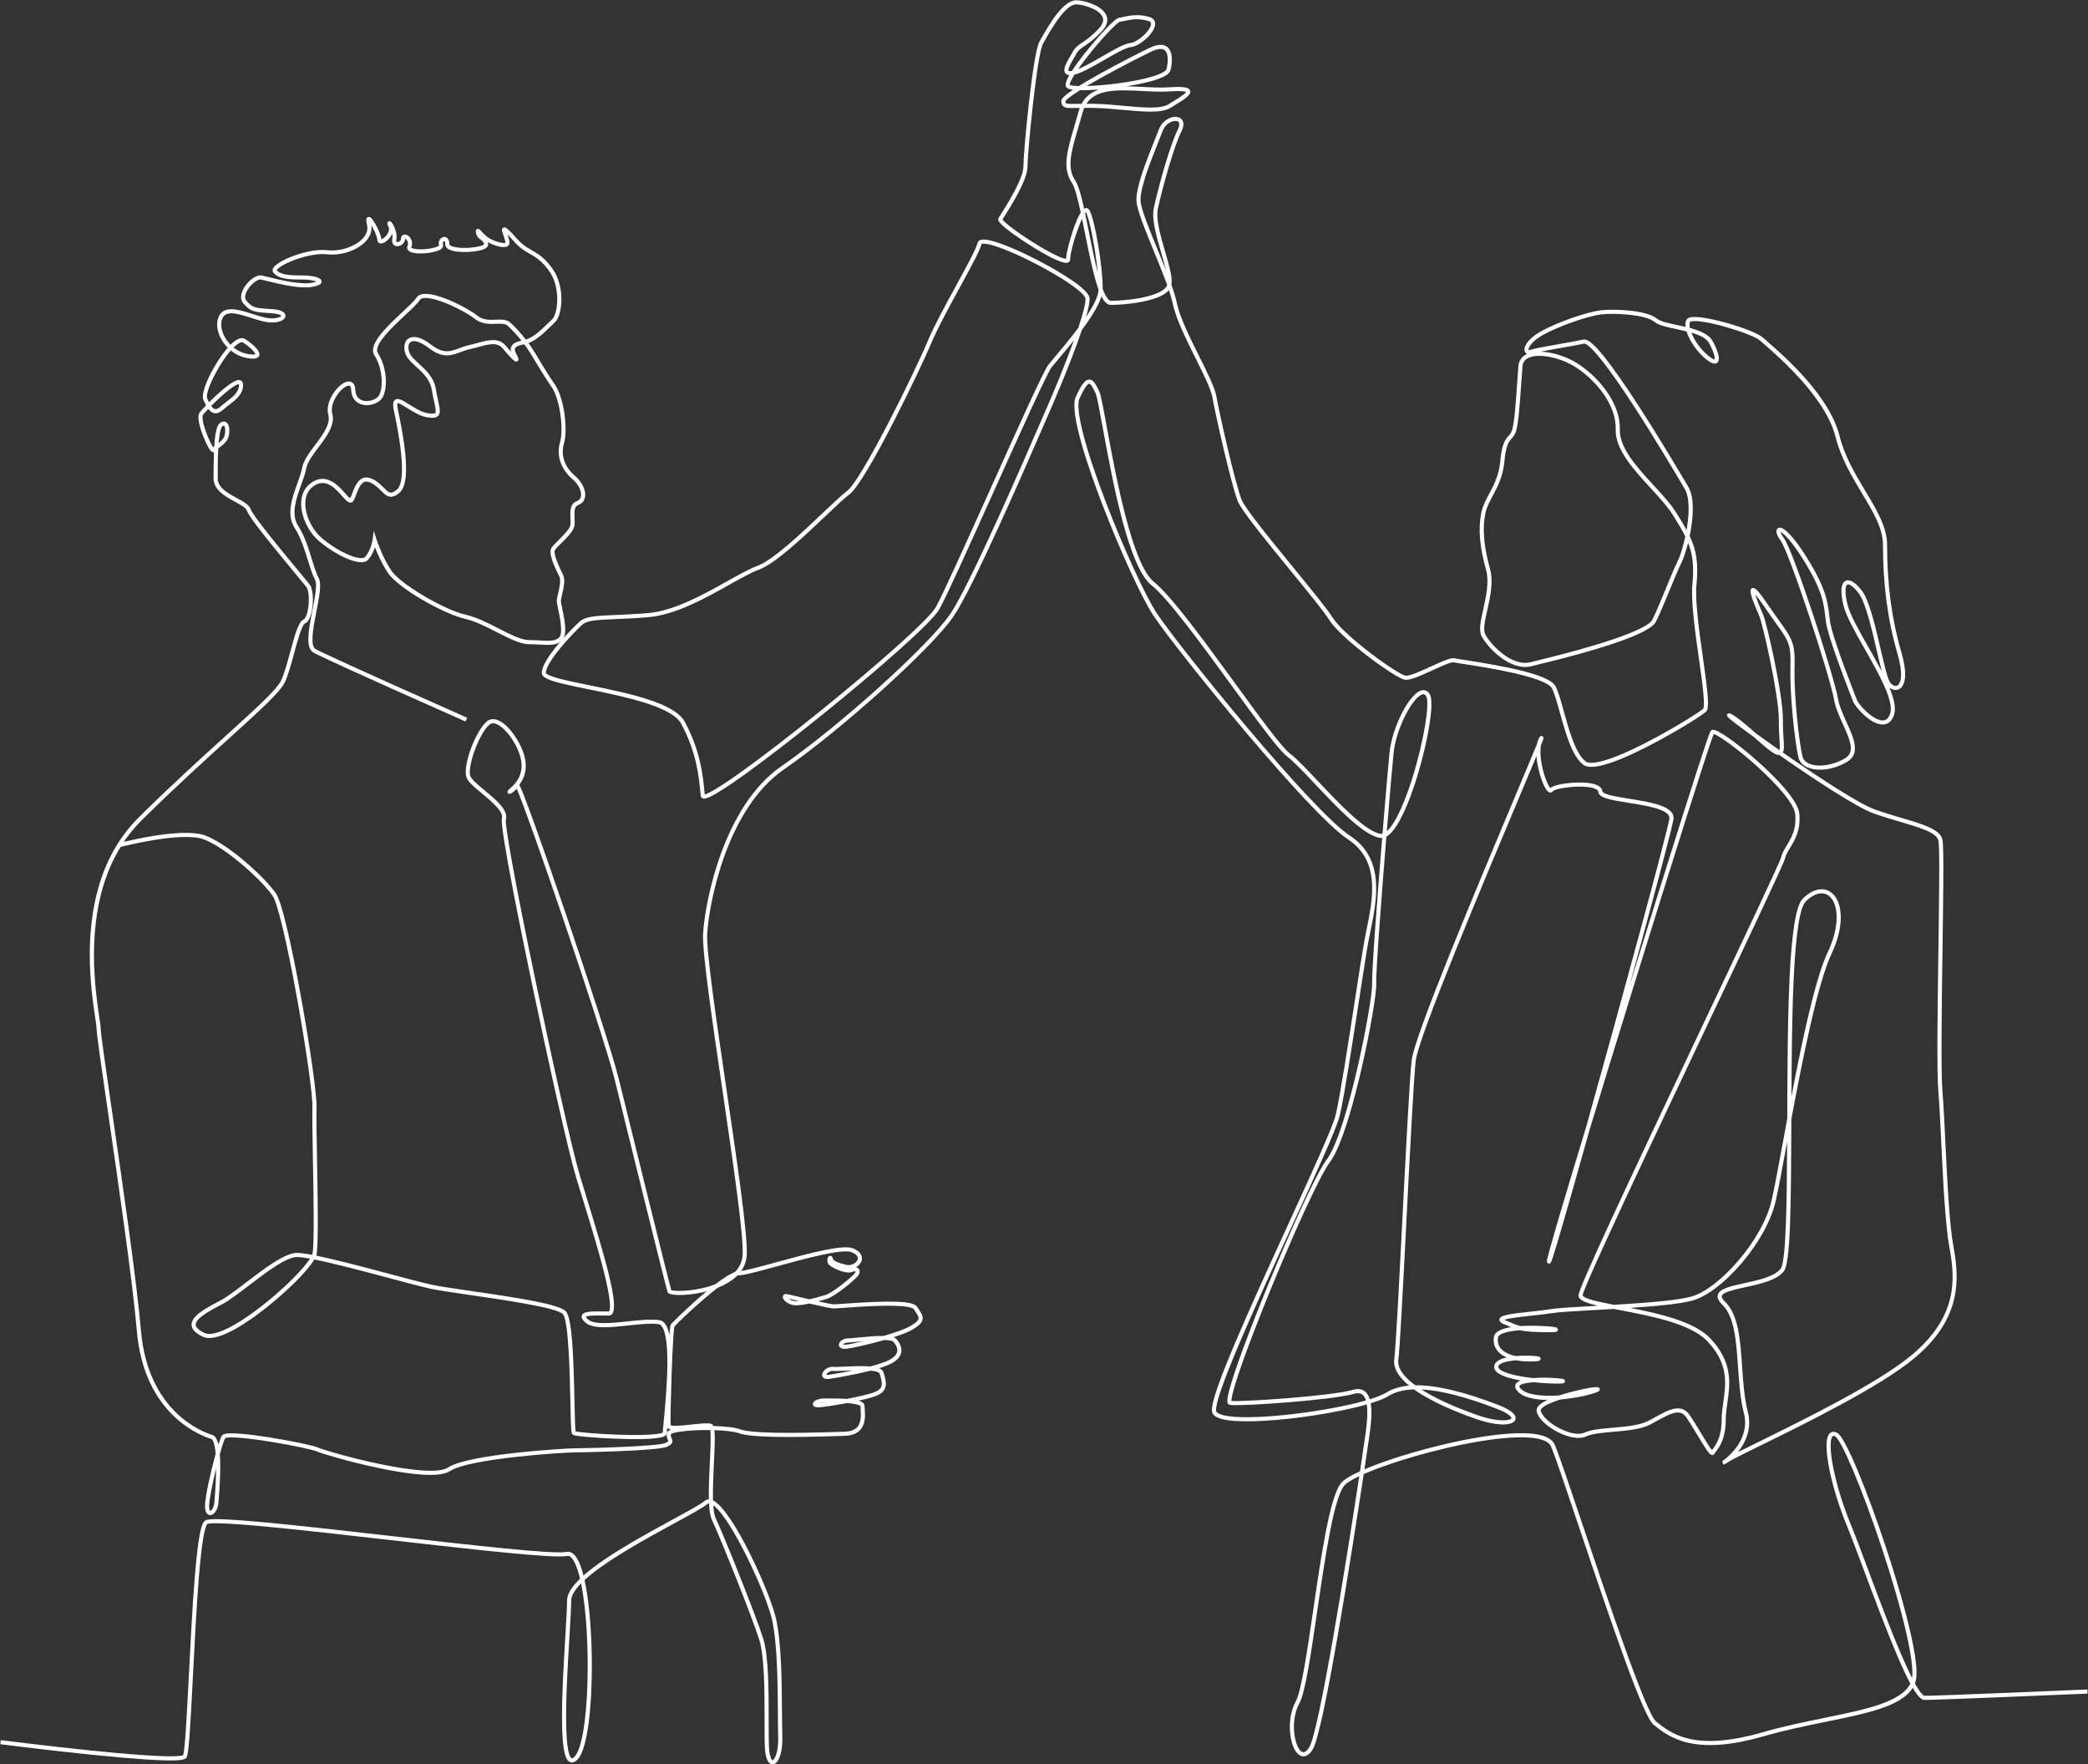 <svg width="3044" height="2572" viewBox="0 0 3044 2572" fill="none" xmlns="http://www.w3.org/2000/svg">
<rect x="0" y="0" width="3044" height="2572" fill="#333333" stroke="none"/>
<path d="M1126.31 2572C1123.82 2572 1120.43 2570.62 1117.99 2564.24C1116.19 2559.56 1115.16 2552.89 1114.92 2544.43C1114.63 2534.3 1114.63 2521.47 1114.63 2507.88C1114.63 2466.68 1114.63 2415.39 1106.98 2390.75C1096.85 2358.11 1049.38 2239.89 1037.96 2215.91C1035.5 2210.74 1034.23 2202.19 1033.68 2191.78C1032.41 2191.75 1031.65 2192.22 1031.08 2192.7C1024.8 2197.99 1006.77 2207.81 983.934 2220.24C943.274 2242.38 882.928 2275.23 852.203 2303.39C859.887 2338.15 862.835 2388.47 862.84 2428.25C862.847 2484.62 857.241 2550.28 841.49 2565.51C836.837 2570.01 833.139 2569.7 830.858 2568.65C825.016 2565.97 819.076 2555.66 819.312 2499.57C819.461 2464.21 822.042 2421.2 824.117 2386.64C825.501 2363.59 826.696 2343.68 826.696 2333.37C826.696 2324.31 832.935 2313.76 845.618 2301.5C843.227 2291.4 840.455 2283.06 837.298 2277.08C833.84 2270.53 830.322 2267.56 826.842 2268.28C807.584 2272.24 692.491 2259.15 570.643 2245.29C507.134 2238.06 441.463 2230.59 391.358 2225.84C319.342 2219 304.587 2220.32 302.201 2221.72C301.732 2222.05 299.121 2224.78 295.955 2244.48C293.889 2257.33 291.952 2274.87 290.035 2298.12C286.509 2340.87 283.762 2394.75 281.338 2442.29C277.202 2523.41 275.192 2556.96 271.926 2562.1C269.816 2565.41 265.886 2571.58 131.752 2557.85C66.324 2551.15 1.043 2542.79 0.391 2542.71L1.155 2536.76C1.787 2536.84 65.123 2544.95 129.481 2551.58C246.744 2563.68 264.384 2560.23 266.95 2558.7C269.711 2552.5 272.576 2496.32 275.346 2441.98C277.775 2394.35 280.528 2340.36 284.067 2297.49C289.511 2231.55 294.582 2219.68 298.823 2216.76C302.612 2214.16 316.417 2212.72 391.119 2219.79C441.39 2224.55 507.442 2232.06 571.32 2239.33C687.34 2252.53 807.307 2266.18 825.631 2262.41C832.041 2261.09 837.749 2265.08 842.602 2274.28C845.681 2280.11 848.35 2287.81 850.648 2296.84C858.925 2289.49 869.375 2281.54 882.034 2272.98C912.895 2252.09 950.693 2231.51 981.064 2214.97C1003.6 2202.7 1021.4 2193.01 1027.21 2188.11C1028.59 2186.95 1030.65 2185.81 1033.44 2185.78C1033.01 2169.61 1033.95 2150.05 1034.83 2131.83C1035.67 2114.39 1036.68 2093.43 1035.52 2084.75C1031.06 2084.69 1026.45 2084.71 1021.77 2084.82C994.909 2085.46 980.162 2088.67 977.897 2090.82C977.669 2093.3 978.429 2094.97 979.165 2096.59C981.74 2102.25 980.203 2105.25 972.84 2108.93C959.698 2115.5 838.947 2117.32 837.764 2117.32C821.526 2117.32 684.344 2126.03 656.097 2144.5C642.678 2153.27 607.541 2151.77 551.664 2140.03C509.133 2131.09 468.394 2118.88 461.835 2115.9C456.466 2113.46 427.106 2107 393.559 2101.63C347.396 2094.24 330.916 2094.9 328.314 2096.5C326.584 2099.45 323.67 2108.45 320.473 2119.97C321.718 2135.6 321.109 2157.97 318.719 2187.86L318.499 2190.64C317.725 2200.7 312.085 2208.95 306.145 2208.71C303.915 2208.62 298.742 2207.1 298.87 2195.14C299.009 2182.15 307.165 2145.35 314.379 2119.44C312.897 2101.32 309.327 2098.09 307.709 2097.59C291.484 2092.6 210.014 2061.56 199.538 1940.5C193.2 1867.26 172.632 1725.85 157.614 1622.6C147.812 1555.21 140.73 1506.51 140.73 1498.68C140.73 1496.28 139.905 1490.77 138.763 1483.15C134.832 1456.93 127.516 1408.11 132.622 1353.25C138.928 1285.49 162.352 1231.11 202.246 1191.61C249.906 1144.43 294.156 1104.35 329.711 1072.14C372.561 1033.33 403.521 1005.29 409.643 992.431C414.42 982.399 418.86 966.033 423.154 950.206C430.49 923.166 435.337 906.437 442.261 903.36C444.372 902.422 446.522 898.447 448.01 892.727C451.373 879.801 450.785 861.277 446.844 856.022C445.183 853.808 439.144 846.529 431.498 837.313C398.64 797.707 363.303 754.607 359.932 744.495C358.459 740.075 350.596 735.791 342.271 731.257C328.498 723.754 311.357 714.418 311.357 697.431C311.357 682.676 311.508 669.761 311.956 658.819C311.449 659.046 310.886 659.146 310.3 659.096C308.912 658.98 306.329 658.765 299.219 642.935C295.758 635.228 284.95 609.435 291.206 601.095C292.773 599.005 296.107 595.293 300.371 590.883C299.154 588.679 297.929 586.179 296.646 583.401C291.04 571.255 312.702 528.971 331.993 506.972C327.354 502.314 323.472 496.802 320.668 490.697C315.431 479.293 315.119 467.966 319.813 459.621C328.096 444.894 349.545 451.751 368.47 457.802C377.111 460.564 385.273 463.174 391.915 463.873C403.294 465.071 409.502 461.71 410.171 460.33C409.82 459.878 407.466 457.498 396.76 456.755L395.584 456.673C369.21 454.845 365.821 454.609 354.785 442.347C350.104 437.146 350.297 429.11 355.313 420.3C361.2 409.964 372.997 399.896 381.814 401.659C384.081 402.112 387.344 402.923 391.475 403.949C407.907 408.032 438.493 415.629 455.544 412.041C458.5 411.419 460.348 410.836 461.488 410.382C458.002 409.025 449.922 407.377 439.703 407.459C421.908 407.586 405.366 406.897 398.383 397.121C397.596 396.019 396.555 393.697 398.424 390.528C404.955 379.45 449.848 361.563 477.259 364.728C496.123 366.903 518.502 359.359 529.316 347.177C533.035 342.988 537.057 336.269 535.1 328.052C533.512 321.381 533.626 318.603 535.555 317.046C536.666 316.149 538.156 316.008 539.543 316.671C544.936 319.248 555.626 341.488 555.996 348.885C557.631 348.406 561.14 346.253 564.041 342.25C565.77 339.866 568.377 335.222 566.415 330.905C564.814 327.384 563.904 324.948 565.753 323.232C566.76 322.298 568.213 322.133 569.456 322.814C572.289 324.366 579.753 338.247 577.863 348.646C577.419 351.086 577.823 352.374 578.304 352.734C578.801 353.107 580.041 353.113 581.45 352.409C583.014 351.627 584.593 349.994 584.593 348.109C584.593 344.119 586.955 342.699 587.97 342.274C590.549 341.195 593.844 342.191 596.57 344.873C599.825 348.076 602.331 353.929 599.602 360.753C599.535 360.921 599.532 360.998 599.532 360.999C599.967 361.776 604.333 363.627 614.327 363.469C628.322 363.25 638.638 359.768 639.966 357.83C638.794 352.791 640.795 349.002 643.087 347.122C645.266 345.336 648.069 344.912 650.403 346.016C652.178 346.856 655.155 349.293 655.155 356.181C655.155 357.156 657.03 358.638 661.218 359.751C676.547 363.824 703.006 359.749 705.633 356.285C705.122 352.81 703.38 351.491 700.991 349.681C698.58 347.855 695.58 345.582 694.232 340.865C693.586 338.603 692.7 335.504 695.212 334.085C697.705 332.679 699.512 334.618 702.507 337.832C704.367 339.828 706.683 342.312 709.445 344.68C716.749 350.941 734.1 355.76 736.766 353.895C736.743 351.07 735.153 346.571 733.873 342.95C731.813 337.124 730.679 333.915 733.379 332.084C736.002 330.307 738.878 332.821 740.596 334.323C744.819 338.018 747.677 341.285 750.439 344.443C753.823 348.312 757.322 352.312 763.552 357.296C766.773 359.873 770.391 361.943 774.221 364.135C783.99 369.725 795.062 376.061 806.83 393.714C823.697 419.014 820.259 459.918 808.633 470.252C806.575 472.081 804.275 474.338 801.839 476.728C793.235 485.17 782.853 495.355 770.444 500.078C773.133 503.768 775.712 507.571 778.068 511.4C780.395 515.181 782.722 519.035 785.104 522.982C792.268 534.849 799.675 547.119 809.113 560.847C822.658 580.549 828.057 626.49 822.201 646.401C817.149 663.577 823.11 680.923 838.554 693.991C848.83 702.686 854.58 714.989 852.863 724.605C851.884 730.087 848.525 734.131 843.406 735.992C837.28 738.22 837.139 744.588 837.635 754.812C837.853 759.312 838.06 763.562 837.239 767.257C835.55 774.858 826.259 784.041 818.06 792.144C814.215 795.944 810.583 799.533 809.137 801.704C807.474 804.199 808.157 812.503 820.853 837.896C824.437 845.065 821.7 856.924 819.501 866.454C818.58 870.441 817.711 874.208 817.711 876.131C817.711 877.71 818.625 882.091 819.591 886.731C823.631 906.117 826.743 924.179 820.538 932.158C813.534 941.164 801.528 940.492 786.329 939.64C781.414 939.365 776.333 939.08 770.902 939.08C758.624 939.08 741.879 930.545 724.15 921.508C708.518 913.54 692.353 905.301 678.021 902.116C647.284 895.285 580.412 857.507 565.499 835.137C556.701 821.939 550.257 807.104 546.625 797.719C544.797 803.335 541.738 810.316 536.804 815.867C534.747 818.18 531.657 819.443 527.617 819.619C511.228 820.328 479.564 802.501 462.176 786.08C448.88 773.522 436.794 749.712 439.42 728.5C440.892 716.607 446.973 707.351 457.006 701.733C477.481 690.265 493.698 708.467 503.389 719.341C505.721 721.958 508.811 725.426 510.417 726.45C511.545 724.456 512.646 721.592 513.804 718.575C516.937 710.419 520.836 700.269 528.857 697.046C532.972 695.393 537.649 695.772 542.756 698.176C550.343 701.746 555.503 706.936 559.649 711.107C566.835 718.336 569.81 721.327 578.712 713.611C586.465 706.892 591.991 681.538 574.285 598.913C572.334 589.807 572.866 584.967 576.065 582.729C580.584 579.566 587.34 583.811 596.692 589.686C604.434 594.549 614.069 600.602 622.742 602.254C630.777 603.785 633.513 603.027 634.391 602.12C636.181 600.276 634.654 593.385 632.887 585.407C631.819 580.583 630.607 575.115 629.594 568.783C627.094 553.158 616.37 543.428 606.907 534.843C599.566 528.183 592.632 521.892 590.459 513.744C588.059 504.741 589.911 497.182 595.414 493.523C599.742 490.645 609.812 487.989 628.626 502.526C646.404 516.264 656.529 512.487 669.348 507.706C673.826 506.036 678.455 504.309 683.785 503.125C687.832 502.226 691.827 501.138 695.689 500.086C711.787 495.702 726.992 491.562 737.467 504.133C740.346 507.589 742.853 510.474 744.979 512.834C744.339 510.229 744.321 507.619 745.477 505.159C747.396 501.074 751.977 498.399 760.216 496.604C753.652 488.36 746.445 480.514 740.087 474.862C736.335 471.526 730.251 471.773 723.208 472.059C713.843 472.438 702.191 472.911 691.785 464.587C676.884 452.666 633.737 431.732 616.874 434.671C614.461 435.09 612.884 435.951 612.054 437.3C608.978 442.299 601.008 449.74 590.916 459.16C572.048 476.775 543.535 503.394 550.915 514.799C564.356 535.571 565.409 565.289 557.947 578.968C553.261 587.56 539.775 592.608 528.496 589.992C518.485 587.67 512.46 579.814 511.966 568.439C511.822 565.129 510.984 562.907 509.667 562.341C508 561.627 504.181 562.766 499.395 566.926C489.509 575.52 481.206 591.46 484.424 603.259C488.826 619.399 476.423 635.941 464.428 651.938C456.101 663.043 448.236 673.532 446.431 683.006C445.062 690.194 442.181 698.194 439.132 706.663C431.933 726.654 423.774 749.313 434.487 766.147C444.289 781.55 449.852 799.601 454.761 815.528C457.952 825.884 460.967 835.666 464.578 842.436C469.134 850.979 465.496 869.623 461.285 891.211C456.923 913.568 451.494 941.393 459.943 946.145C467.737 950.529 511.336 970.985 674.783 1043.54L681.043 1046.32L678.606 1051.8L672.348 1049.02C508.686 976.373 464.908 955.822 457.001 951.374C444.775 944.497 449.934 918.056 455.395 890.062C459.054 871.311 462.836 851.921 459.283 845.259C455.402 837.982 452.305 827.933 449.026 817.295C444.229 801.73 438.792 784.089 429.423 769.368C417.13 750.049 425.819 725.919 433.486 704.63C436.453 696.39 439.256 688.606 440.536 681.883C442.601 671.045 450.87 660.016 459.626 648.339C470.756 633.496 482.264 618.147 478.634 604.838C474.651 590.234 484.329 572.071 495.457 562.398C501.758 556.921 507.646 554.941 512.034 556.828C514.559 557.913 517.636 560.763 517.959 568.178C518.438 579.208 524.69 582.95 529.851 584.147C538.416 586.136 549.296 582.296 552.679 576.095C559.184 564.17 557.629 536.221 545.877 518.059C535.768 502.437 564.076 476.009 586.821 454.774C595.805 446.386 604.291 438.464 606.943 434.155C608.703 431.296 611.698 429.48 615.845 428.759C636.328 425.197 681.816 448.929 695.532 459.901C704.187 466.825 713.734 466.435 722.964 466.064C730.958 465.739 738.509 465.432 744.073 470.378C750.424 476.023 758.791 484.917 766.661 495.051C778.615 491.106 789.063 480.857 797.638 472.444C800.128 470.001 802.48 467.694 804.648 465.767C813.311 458.067 817.548 420.603 801.839 397.041C790.855 380.565 780.435 374.602 771.242 369.342C767.203 367.031 763.389 364.848 759.804 361.981C753.158 356.664 749.48 352.46 745.924 348.394C743.987 346.18 742.126 344.052 739.827 341.791C741.266 345.876 742.773 350.367 742.773 353.874C742.773 356.321 741.474 358.322 739.209 359.364C733.026 362.21 719.563 357.695 710.996 352.895C711.274 353.769 711.489 354.735 711.623 355.809C711.816 357.353 711.43 359.62 708.493 361.658C699.724 367.741 666.525 369.911 654.511 363.625C650.085 361.309 649.156 358.298 649.156 356.181C649.156 352.803 648.204 351.614 647.838 351.44C647.579 351.32 647.168 351.537 646.893 351.762C646.028 352.472 645.234 354.167 645.844 356.607C646.231 358.154 646.257 361.14 642.087 363.755C633.379 369.215 603.813 372.362 595.89 365.749C593.629 363.861 592.952 361.229 594.033 358.526C595.658 354.461 594.207 351.517 593.198 350.124C592.237 348.798 591.204 348.173 590.599 347.95C590.597 347.999 590.596 348.053 590.596 348.111C590.596 352.021 588.06 355.815 584.137 357.777C580.767 359.463 577.154 359.37 574.707 357.536C572.878 356.164 570.918 353.323 571.963 347.575C572.347 345.464 572.192 343.133 571.735 340.834C570.614 343.542 568.825 346.233 566.406 348.764C562.863 352.471 557.284 356.218 553.226 354.594C552.259 354.206 550.009 352.91 550.009 349.264C550.009 345.183 545.187 334.808 541.234 328.07C542.677 336.088 540.126 344.043 533.807 351.163C521.615 364.898 497.548 373.115 476.575 370.691C464.668 369.317 447.161 372.348 429.748 378.796C412.506 385.181 404.194 391.679 403.434 393.858C408.343 400.368 420.949 401.594 439.664 401.462C440.814 401.451 467.98 401.352 468.907 409.951C469.41 414.614 463.062 416.593 456.785 417.914C438.384 421.787 408.117 414.267 390.033 409.774C385.977 408.767 382.773 407.971 380.642 407.544C375.595 406.541 365.627 414.324 360.532 423.271C358.803 426.308 355.217 433.854 359.25 438.335C368.663 448.794 370.207 448.901 396.004 450.689L397.181 450.771C407.557 451.491 413.77 453.867 415.649 457.833C416.577 459.792 416.343 461.998 415.006 463.884C411.67 468.59 402.14 470.982 391.292 469.842C384.038 469.078 375.591 466.378 366.648 463.519C349.088 457.905 330.933 452.101 325.048 462.565C321.307 469.215 321.7 478.558 326.127 488.196C328.3 492.928 331.648 498.021 336.103 502.572C337.227 501.446 338.334 500.407 339.42 499.462C346.775 493.064 352.855 491.331 357.49 494.31C361.487 496.88 381.252 510.132 377.792 518.685C375.534 524.265 366.423 523.216 358.738 521.68C350.672 520.067 343.004 516.31 336.438 510.984C317.748 532.291 298.278 572.608 302.1 580.889C302.977 582.789 303.873 584.661 304.786 586.412C308.944 582.267 313.602 577.82 318.213 573.678C342.341 552 348.004 553.669 350.13 554.293C351.269 554.628 353.95 555.858 354.248 560.027C355.248 574.031 344.001 582.631 334.077 590.22C331.18 592.435 328.184 594.726 325.594 597.057C320.732 601.432 316.356 603.144 312.209 602.292C308.93 601.618 306.23 599.513 303.682 596.109C299.997 599.961 297.237 603.063 296.012 604.696C294.799 606.313 294.363 613.457 300.42 629.977C304.269 640.474 308.464 648.589 310.667 651.937C311.179 651.515 311.751 651.076 312.38 650.608C313.561 631.589 315.983 619.957 320.69 616.595C325.195 613.377 328.397 614.57 329.905 615.568C334.741 618.768 335.161 628.049 333.432 635.828C331.647 643.857 323.709 649.791 318.203 653.787C317.363 668.714 317.363 685.204 317.363 697.433C317.363 710.855 332.124 718.896 345.147 725.99C354.946 731.328 363.41 735.938 365.63 742.6C368.927 752.491 414.311 807.195 436.122 833.485C444.122 843.127 449.902 850.094 451.65 852.426C457.196 859.821 457.372 880.602 453.823 894.241C451.763 902.159 448.695 907.073 444.704 908.846C440.035 910.921 433.629 934.537 428.951 951.78C424.587 967.863 420.076 984.495 415.066 995.014C408.435 1008.94 378.721 1035.85 333.745 1076.59C298.234 1108.76 254.039 1148.79 206.474 1195.88C115.308 1286.15 137.432 1433.76 144.703 1482.27C145.927 1490.44 146.736 1495.83 146.736 1498.69C146.736 1506.08 154.16 1557.12 163.558 1621.74C178.586 1725.07 199.169 1866.57 205.521 1939.98C215.666 2057.21 293.899 2087.07 309.479 2091.86C313.533 2093.11 316.507 2097.64 318.433 2105.78C320.399 2099.64 322.12 2095.1 323.347 2093.14C324.82 2090.78 328.269 2085.26 392.361 2095.37C424.559 2100.44 457.515 2107.35 464.325 2110.44C479.294 2117.25 625.194 2157.55 652.821 2139.49C683.899 2119.17 828.079 2111.33 837.771 2111.33C856.794 2111.33 960.053 2108.63 970.164 2103.57C973.888 2101.71 974.348 2100.83 974.388 2100.73C974.37 2100.53 973.989 2099.7 973.711 2099.08C972.808 2097.1 971.443 2094.1 971.987 2089.74C972.198 2088.06 973.283 2086.6 975.212 2085.43C976.002 2084.95 976.988 2084.49 978.15 2084.06C974.284 2083.35 972.171 2081.78 971.824 2078.95C971.251 2074.29 972.035 2035.7 973.098 2003.98C975.435 1934.23 977.462 1931.53 978.328 1930.37C980.891 1926.96 1055.73 1853.08 1077.57 1853.08C1084.42 1853.08 1106.81 1846.94 1130.51 1840.44C1185.8 1825.28 1229.23 1814.14 1243.55 1819.86C1258.56 1825.87 1256.94 1835.23 1256.09 1837.95C1254.86 1841.88 1251.76 1845.21 1247.81 1847.41C1249.58 1847.7 1251.03 1848.52 1252.03 1849.84C1253.65 1851.96 1254.1 1855.81 1250.54 1860.26C1245.9 1866.07 1217.91 1889.74 1205.25 1893.54C1202.03 1894.51 1197.72 1895.8 1192.89 1897.12C1203.72 1899.56 1213.13 1901.5 1215.91 1901.5C1217.21 1901.5 1221.79 1901.17 1227.57 1900.74C1300.97 1895.33 1331.71 1896.58 1337.19 1905.2C1337.92 1906.34 1338.63 1907.42 1339.3 1908.44C1343.1 1914.22 1346.1 1918.78 1344.89 1924C1343.81 1928.63 1339.48 1932.89 1330.42 1938.22C1324.33 1941.8 1314.16 1945.69 1302.59 1949.41C1304.51 1950.1 1305.99 1950.99 1306.97 1952.13C1312.72 1958.84 1315.05 1965.35 1313.89 1971.47C1312.69 1977.81 1307.74 1983.32 1299.17 1987.86C1294.71 1990.22 1288.6 1992.5 1281.64 1994.65C1285 1996 1287.19 1997.89 1287.96 2000.48C1288.17 2001.17 1288.38 2001.85 1288.58 2002.53C1291.84 2013.18 1295.9 2026.44 1279.43 2034.05C1274.09 2036.51 1263.59 2039.32 1251.65 2041.95C1254.71 2042.86 1257.07 2043.99 1258.51 2045.42C1260.09 2047 1260.42 2048.65 1260.42 2049.77C1260.42 2050.83 1260.53 2052.28 1260.65 2053.96C1261.25 2062 1262.24 2075.45 1254.2 2084.43C1249.34 2089.85 1241.93 2092.77 1232.16 2093.12C1143.47 2096.29 1092.94 2095.1 1077.69 2089.48C1071.12 2087.06 1057.63 2085.41 1041.52 2084.9C1042.53 2093.15 1042.01 2107.74 1040.83 2132.13C1039.96 2150.19 1038.97 2170.85 1039.49 2187.3C1068.72 2201.7 1122.32 2320.67 1131.22 2359.22C1139.32 2394.33 1139.76 2454.37 1140.08 2498.2C1140.18 2511.23 1140.26 2522.49 1140.52 2531.59C1140.92 2545.55 1138.91 2554.7 1137.16 2559.91C1134.58 2567.59 1130.8 2571.89 1126.51 2572.01C1126.44 2572 1126.37 2572 1126.31 2572ZM1039.83 2194.44C1040.39 2202.68 1041.49 2209.35 1043.38 2213.33C1055.4 2238.56 1102.36 2355.61 1112.71 2388.97C1120.63 2414.48 1120.63 2466.27 1120.63 2507.89C1120.63 2521.43 1120.63 2534.21 1120.91 2544.26C1121.19 2553.95 1122.52 2559.31 1123.59 2562.1C1124.82 2565.29 1126 2566 1126.33 2566C1126.33 2566 1126.33 2566 1126.33 2566C1127.14 2565.98 1129.45 2563.99 1131.47 2557.99C1133.73 2551.28 1134.81 2541.95 1134.52 2531.75C1134.25 2522.59 1134.17 2511.3 1134.08 2498.24C1133.76 2454.68 1133.32 2395.03 1125.37 2360.56C1116.37 2321.56 1066.02 2213.06 1039.83 2194.44ZM847.115 2308.3C838.107 2317.46 832.694 2326.01 832.694 2333.37C832.694 2343.86 831.494 2363.85 830.105 2387C828.035 2421.48 825.459 2464.4 825.311 2499.6C825.083 2553.56 830.867 2562.05 833.364 2563.2C834.512 2563.74 836.513 2561.98 837.319 2561.2C859.464 2539.79 862.723 2384.26 847.115 2308.3ZM315.036 2140.91C309.705 2162.74 304.968 2186.1 304.871 2195.2C304.81 2200.84 306.079 2202.57 306.423 2202.72C306.479 2202.7 306.934 2202.64 307.636 2202.06C309.745 2200.33 312.073 2195.98 312.519 2190.18L312.74 2187.38C314.286 2168.03 314.953 2152.84 315.036 2140.91ZM1040.04 2078.79C1056.56 2079.25 1071.79 2080.9 1079.75 2083.83C1094.06 2089.11 1145.26 2090.21 1231.94 2087.11C1240.02 2086.82 1246 2084.57 1249.72 2080.41C1256.06 2073.34 1255.22 2061.93 1254.66 2054.39C1254.53 2052.62 1254.42 2051.1 1254.41 2049.83C1254.18 2049.46 1251.87 2046.73 1234.76 2045.39C1216.02 2048.96 1197.86 2051.61 1192.85 2051.61C1186.04 2051.61 1185.03 2048.63 1185.03 2046.86C1185.03 2042.04 1193.4 2038.69 1200.92 2038.69C1201.77 2038.69 1202.85 2038.68 1204.13 2038.67C1214.91 2038.59 1225.51 2038.68 1234.53 2039.34C1251.99 2036 1269.73 2031.9 1276.91 2028.59C1288.08 2023.43 1286.53 2016.35 1282.84 2004.27C1282.63 2003.58 1282.42 2002.89 1282.21 2002.2C1282.11 2001.88 1280.97 1999.29 1269.21 1998.13C1243.82 2004.67 1214.13 2009.35 1209.45 2010.07C1204.43 2010.84 1201.05 2009.97 1199.39 2007.49C1198.05 2005.49 1198.2 2002.83 1199.8 2000.21C1202.37 1995.98 1208.61 1991.87 1215.09 1992.59C1217.67 1992.88 1223.98 1992.59 1231.29 1992.26C1245.85 1991.6 1258.82 1991.2 1268.69 1992.05C1280.15 1989.06 1290.19 1985.81 1296.36 1982.54C1303.23 1978.91 1307.14 1974.8 1307.99 1970.34C1308.79 1966.1 1306.91 1961.28 1302.4 1956.02C1300.94 1954.31 1295.69 1953.63 1288.97 1953.53C1265.68 1960.22 1241.03 1965.59 1233.47 1966.28C1228.64 1966.72 1225.39 1965.73 1223.81 1963.35C1222.68 1961.64 1222.66 1959.5 1223.75 1957.48C1225.78 1953.7 1231.09 1951.07 1236.66 1951.07C1239.17 1951.07 1244.57 1950.53 1250.84 1949.9C1265.05 1948.49 1278.11 1947.34 1288.18 1947.51C1304.32 1942.85 1319.59 1937.62 1327.37 1933.04C1334.68 1928.74 1338.38 1925.43 1339.04 1922.63C1339.67 1919.92 1337.41 1916.48 1334.28 1911.73C1333.6 1910.69 1332.87 1909.58 1332.12 1908.41C1331.56 1907.52 1326.85 1903.06 1289.7 1903.53C1267.55 1903.8 1242.8 1905.63 1228.01 1906.72C1221.64 1907.19 1217.43 1907.5 1215.91 1907.5C1211.71 1907.5 1197.8 1904.46 1179.99 1900.3C1173.1 1901.79 1166.18 1902.89 1160.57 1902.89C1151.02 1902.89 1143.9 1897.31 1141.9 1893.36C1140.58 1890.76 1141.39 1889 1141.99 1888.19C1142.74 1887.17 1144.26 1886.06 1147.23 1886.55C1149.65 1886.95 1157.25 1888.76 1166.86 1891.04C1170.9 1892 1175.42 1893.07 1180.04 1894.15C1189.04 1892.13 1197.97 1889.45 1203.52 1887.79C1213.92 1884.67 1241.21 1862.3 1245.85 1856.51C1247.28 1854.71 1247.31 1853.61 1247.24 1853.44C1247.07 1853.3 1245.6 1852.88 1242.45 1854.22C1233.06 1858.25 1210.81 1847.49 1207.65 1842.75C1205.47 1839.49 1205.98 1834.61 1207.31 1832.56C1208.16 1831.25 1209.51 1830.6 1210.91 1830.83C1212.54 1831.1 1213.65 1832.37 1214.21 1834.6C1215.08 1838.07 1221.33 1841.03 1233.88 1843.93C1241.13 1845.6 1248.83 1841.04 1250.36 1836.15C1252.08 1830.66 1245.43 1827.08 1241.31 1825.43C1227.73 1820 1172.45 1835.15 1132.09 1846.22C1105.91 1853.4 1085.22 1859.08 1077.56 1859.08C1060.76 1859.08 989.332 1926.26 983.287 1933.76C980.53 1942.35 976.663 2064.85 977.725 2077.74C981.102 2079.59 998.119 2077.76 1008.4 2076.65C1023.41 2075.04 1032.84 2074.17 1037.11 2075.77C1038.34 2076.23 1039.3 2077.19 1040.04 2078.79ZM1202.36 2044.68C1201.83 2044.69 1201.34 2044.69 1200.92 2044.69C1198.73 2044.69 1196.78 2045.03 1195.19 2045.49C1197 2045.34 1199.45 2045.07 1202.36 2044.68ZM1204.53 2004.15C1204.99 2004.3 1206.15 2004.5 1208.54 2004.14C1218.08 2002.67 1230.87 2000.44 1243.94 1997.75C1239.63 1997.89 1235.42 1998.08 1231.56 1998.25C1223.69 1998.61 1217.47 1998.89 1214.42 1998.55C1211.29 1998.2 1208.23 1999.88 1206.41 2001.57C1205.22 2002.67 1204.69 2003.64 1204.53 2004.15ZM1229.15 1960.12C1229.68 1960.29 1230.81 1960.5 1232.93 1960.3C1237.09 1959.93 1246.97 1957.98 1258.99 1955.14C1256.07 1955.41 1253.48 1955.67 1251.43 1955.87C1244.75 1956.54 1239.47 1957.07 1236.66 1957.07C1232.46 1957.07 1229.86 1959.06 1229.15 1960.12ZM983.343 1933.59C983.343 1933.59 983.343 1933.59 983.343 1933.59C983.343 1933.59 983.343 1933.59 983.343 1933.59ZM1149.56 1893.15C1151.84 1894.95 1155.64 1896.88 1160.57 1896.88C1161.88 1896.88 1163.27 1896.82 1164.72 1896.7C1158.58 1895.24 1153.07 1893.93 1149.56 1893.15ZM1208.27 1835.67C1208.27 1835.67 1208.27 1835.67 1208.27 1835.67ZM544.983 774.011L548.944 786.441C549.023 786.691 557.058 811.66 570.486 831.802C583.444 851.239 647.522 889.186 679.318 896.252C694.394 899.602 710.904 908.018 726.87 916.156C743.938 924.856 760.06 933.073 770.897 933.073C776.496 933.073 781.663 933.362 786.659 933.642C800.629 934.423 810.723 934.988 815.797 928.467C820.813 922.018 816.194 899.855 813.713 887.948C812.548 882.359 811.707 878.32 811.707 876.124C811.707 873.517 812.565 869.802 813.65 865.098C815.528 856.959 818.102 845.812 815.482 840.574C806.695 822.999 799.239 805.722 804.141 798.37C805.928 795.69 809.594 792.067 813.839 787.871C820.69 781.1 830.072 771.826 831.379 765.95C832.025 763.043 831.837 759.183 831.639 755.098C831.188 745.809 830.626 734.248 841.352 730.348C844.465 729.216 846.349 726.927 846.954 723.544C848.287 716.082 843.238 705.81 834.676 698.565C817.591 684.108 810.775 663.972 816.443 644.702C821.836 626.365 816.655 582.405 804.167 564.24C794.628 550.366 787.175 538.018 779.966 526.077C777.593 522.146 775.275 518.306 772.957 514.539C770.462 510.485 767.509 506.188 764.302 501.896C763.997 501.961 763.69 502.023 763.383 502.08C756.227 503.422 752.029 505.314 750.906 507.705C749.963 509.714 750.865 512.92 753.924 518.426C755.287 520.879 757.347 524.587 754.517 526.527C751.845 528.357 749.013 525.772 744.665 521.292C741.447 517.976 737.253 513.244 732.857 507.969C724.849 498.358 712.676 501.674 697.264 505.87C693.334 506.94 689.271 508.047 685.086 508.977C680.162 510.071 675.73 511.724 671.444 513.323C658.037 518.324 645.374 523.047 624.956 507.27C613.55 498.455 603.748 495.182 598.735 498.515C595.477 500.682 594.549 505.795 596.256 512.193C597.974 518.632 603.982 524.083 610.939 530.395C621.132 539.642 632.686 550.124 635.519 567.83C636.504 573.986 637.695 579.362 638.746 584.104C641.151 594.959 642.739 602.13 638.697 606.294C635.768 609.312 630.661 609.865 621.619 608.143C611.836 606.279 601.669 599.893 593.501 594.761C588.685 591.736 581.439 587.187 579.514 587.652C579.321 587.968 578.488 589.885 580.152 597.65C595.067 667.253 595.881 706.665 582.642 718.139C569.504 729.524 562.651 722.63 555.394 715.331C551.382 711.295 546.833 706.72 540.202 703.599C536.614 701.911 533.636 701.588 531.095 702.607C525.5 704.856 522.121 713.652 519.406 720.72C518.024 724.319 516.718 727.717 515.201 730.143C513.93 732.177 512.198 732.612 511.279 732.689C507.545 733.014 504.106 729.156 498.91 723.325C489.328 712.574 476.207 697.846 459.938 706.959C451.52 711.673 446.62 719.166 445.375 729.229C443.02 748.258 454.396 770.471 466.296 781.709C484.281 798.695 513.919 814.196 527.356 813.616C529.712 813.513 531.382 812.927 532.32 811.872C540.813 802.318 543.099 787.075 543.121 786.922L544.983 774.011ZM326.298 620.495C325.831 620.495 325.038 620.852 324.171 621.472C323.281 622.107 320.422 625.72 318.741 645.865C322.727 642.693 326.602 638.866 327.568 634.519C329.142 627.438 328.038 621.525 326.586 620.565C326.514 620.518 326.417 620.495 326.298 620.495ZM307.935 591.737C309.704 594.267 311.531 596.022 313.41 596.408C315.531 596.848 318.274 595.559 321.573 592.59C324.342 590.098 327.434 587.733 330.425 585.446C339.991 578.131 349.026 571.222 348.256 560.447C348.243 560.266 348.222 560.129 348.201 560.03C347.031 560.063 341.018 561.226 322.13 578.21C317.095 582.738 312.167 587.48 307.935 591.737ZM340.538 506.598C345.854 510.876 352.335 514.274 359.908 515.788C369.106 517.628 371.691 516.642 372.205 516.355C372.107 514.304 366.124 506.989 354.239 499.349C352.21 498.045 348.239 499.73 343.352 503.981C342.421 504.789 341.483 505.663 340.538 506.598ZM590.666 347.476C590.665 347.476 590.665 347.476 590.666 347.476Z" fill="white"/>
<path d="M1900.2 2560.38C1897.82 2560.38 1895.91 2559.54 1894.74 2558.85C1887.76 2554.75 1882.43 2542.39 1880.84 2526.6C1879.15 2509.78 1882.08 2493.03 1888.87 2480.65C1897.11 2465.61 1905.48 2408.53 1914.34 2348.1C1926.57 2264.63 1939.22 2178.32 1956.2 2160.66C1960.52 2156.17 1969.78 2150.73 1982.69 2144.86C1986.68 2118.46 1989.33 2100.34 1989.98 2095.48C1990.12 2094.39 1990.3 2093.13 1990.5 2091.75C1991.94 2081.51 1994.75 2061.64 1992.57 2047.41C1969.99 2053.86 1941.25 2059.47 1916.14 2063.32C1864.56 2071.24 1816.64 2074.02 1791.07 2070.57C1777.95 2068.79 1770.32 2065.44 1767.76 2060.32C1764.94 2054.68 1766.52 2038.32 1799.68 1959.83C1821.47 1908.25 1851.44 1842.84 1877.88 1785.13C1913.01 1708.44 1943.36 1642.21 1947.37 1624.82C1953.93 1596.39 1965.8 1519.35 1975.34 1457.45C1981 1420.69 1985.89 1388.95 1988.85 1372.49C1989.81 1367.12 1990.97 1361.45 1992.21 1355.44C2001.42 1310.58 2012.88 1254.75 1964.79 1223.35C1908.77 1186.76 1715.69 948.7 1681.48 897.386C1664.88 872.475 1632.65 802.276 1606.53 734.095C1587.93 685.557 1558.23 600.813 1568.26 578.598C1576.43 560.521 1581.93 553.434 1587.88 553.323C1587.93 553.322 1587.98 553.322 1588.03 553.322C1593.99 553.322 1597.41 560.198 1601.74 568.887L1602.5 570.422C1604.74 574.907 1607.78 591.086 1613.39 621.688C1626.3 692.017 1650.32 822.925 1682.39 848.412C1707.49 868.364 1757.12 936.506 1800.91 996.626C1835.7 1044.38 1868.56 1089.49 1880.62 1098.54C1890.25 1105.76 1904.66 1121.02 1921.34 1138.68C1952.46 1171.64 1991.2 1212.66 2012.95 1215.56C2013.76 1215.67 2014.6 1215.62 2015.48 1215.42C2019.97 1160.46 2024.11 1112.71 2025.71 1097.17C2029.56 1059.6 2055.02 1010.38 2072.68 1006.37C2077.39 1005.31 2081.51 1007.22 2084.28 1011.75C2090.7 1022.26 2083.93 1063.04 2075.45 1097.71C2064.28 1143.35 2049.49 1183.06 2035.89 1203.94C2030.78 1211.79 2025.88 1216.99 2021.11 1219.61C2013.71 1310.65 2005.63 1418.67 2006.32 1433.98C2006.97 1448.09 1997.16 1504.82 1984.92 1557.87C1975.6 1598.26 1957.22 1669.69 1938.86 1694.17C1923.29 1714.93 1883.68 1803.63 1853.46 1877.26C1836.36 1918.94 1821.21 1958.16 1810.82 1987.7C1796.5 2028.36 1795.14 2039.41 1795.26 2042.32C1814.11 2043.73 1941.03 2035.12 1972.53 2026.12C1979.9 2024.02 1985.93 2024.95 1990.47 2028.9C1993.48 2031.53 1995.56 2035.36 1996.94 2039.91C2007.51 2036.63 2015.95 2033.25 2021.35 2029.91C2030.2 2024.45 2041.1 2021.13 2054.15 2019.96C2039.76 2008.09 2030.81 1995.04 2032.63 1981.34C2034.86 1964.64 2039.52 1873.84 2044.45 1777.71C2049.65 1676.45 2055.02 1571.75 2057.99 1545.61C2062.05 1509.9 2154.29 1290.6 2209.4 1159.57C2223.29 1126.54 2235.05 1098.57 2240.69 1084.65C2241.37 1081.26 2242.42 1078.08 2243.96 1075.28C2244.81 1073.73 2246.29 1072.1 2248.48 1073.16C2251.01 1074.38 2250.08 1076.98 2249.52 1078.54C2249.13 1079.62 2248.53 1081.18 2247.7 1083.28C2247.34 1084.18 2246.95 1085.17 2246.51 1086.26C2244.25 1098.51 2247.17 1115.63 2251.01 1128.4C2254.68 1140.59 2258.33 1146.91 2260.11 1148.88C2268.37 1141.72 2306.18 1138.02 2323.98 1143.04C2331.63 1145.19 2335.69 1148.8 2336.05 1153.76C2336.07 1154.01 2336.52 1156.32 2346.81 1159.09C2354.37 1161.12 2364.7 1162.76 2375.63 1164.5C2406.78 1169.44 2442.09 1175.04 2439.67 1194.12C2438.19 1205.8 2408.69 1316.07 2375.64 1436.76C2404.71 1342.85 2432.24 1254.79 2453.52 1187.68C2491.36 1068.32 2493.15 1066.35 2494.12 1065.3C2496.17 1063.05 2499.52 1064.16 2500.62 1064.53C2511.49 1068.13 2541.21 1090.37 2568.27 1115.14C2587.9 1133.11 2621.13 1166.2 2623.11 1185.95C2625.5 1209.88 2616.76 1224.33 2609.74 1235.95C2606.32 1241.61 2603.36 1246.49 2602.3 1251.44C2600.89 1258.05 2559.79 1344.99 2492.85 1486.3C2414.93 1650.78 2308.22 1876.05 2307.23 1888.41C2307.23 1888.47 2307.39 1891.28 2321.41 1895.25C2329.63 1897.57 2340.45 1899.76 2352.94 1902.14C2397.44 1899.51 2444.51 1896.04 2465.99 1890.08C2505.13 1879.21 2568.71 1809.56 2582.62 1750.48C2586.47 1734.08 2592.18 1703.13 2598.8 1667.29C2600.95 1655.63 2603.2 1643.45 2605.53 1630.96C2606.09 1482.88 2606.8 1330.69 2628.41 1309.76C2642.66 1295.96 2657.92 1292.57 2669.24 1300.69C2685.35 1312.24 2690.82 1346.79 2670.1 1390.44C2649.96 1432.88 2628 1543.4 2611.53 1631.54C2611.53 1632.32 2611.52 1633.11 2611.52 1633.9C2611.04 1761.98 2610.25 1841.1 2600.57 1853.33C2590.14 1866.5 2565.73 1871.83 2544.2 1876.53C2528.97 1879.85 2511.71 1883.62 2510.14 1889.17C2509.42 1891.7 2512.38 1895.22 2514.98 1897.72C2534.52 1916.51 2537.07 1953.43 2539.77 1992.53C2541.34 2015.16 2542.96 2038.55 2548.09 2058.23C2552.96 2076.89 2548.95 2095.87 2536.49 2113.1C2535.52 2114.45 2534.52 2115.74 2533.52 2116.97C2541.45 2112.97 2551.75 2107.91 2563.94 2101.92C2629.28 2069.83 2738.63 2016.13 2787.66 1974.83C2854.19 1918.81 2850.58 1864.8 2841.98 1818.58C2835.92 1785.97 2832.85 1722.59 2830.14 1666.67C2828.73 1637.53 2827.39 1610 2825.8 1590.75C2823.43 1562.02 2824.67 1473.1 2825.88 1387.1C2826.94 1311.65 2828.03 1233.63 2825.88 1225.02C2823.03 1213.61 2798.39 1206.35 2769.85 1197.94C2757.2 1194.21 2744.11 1190.35 2730.94 1185.62C2706.2 1176.74 2643.84 1135.08 2608.86 1111.04C2603.78 1107.55 2598.65 1103.99 2593.53 1100.43C2593.18 1100.46 2592.82 1100.48 2592.45 1100.48C2586.81 1100.48 2575.93 1091.17 2557.18 1074.71C2557.04 1074.58 2556.9 1074.46 2556.77 1074.34C2553.12 1071.71 2549.61 1069.15 2546.26 1066.69C2518.25 1046.13 2518.07 1044.9 2517.86 1043.35L2517.61 1041.55L2519.1 1040.42C2520.74 1039.25 2522.51 1040.14 2523.47 1040.61C2532.55 1045.15 2546.7 1057.52 2560.47 1069.61C2570.4 1076.8 2581.83 1084.93 2594.17 1093.56C2595.08 1091.32 2594.68 1085.09 2594.23 1078C2593.77 1070.89 2593.14 1061.16 2593.26 1049.13C2593.62 1014.72 2569.78 908.907 2564.36 896.967C2562.13 892.057 2558.57 883.744 2555.9 876.477C2550.74 862.469 2551.21 859.109 2554 857.541C2557.12 855.785 2560.37 859.057 2563.18 862.26C2566.39 865.927 2570.87 871.963 2576.49 880.201C2583.02 889.791 2588.64 897.64 2593.16 903.947C2613.03 931.698 2617.17 937.473 2616.2 973.05C2615.07 1014.94 2623.06 1083.05 2627.65 1102.56C2628.79 1107.38 2632.21 1111.02 2637.82 1113.37C2651.2 1118.97 2673.16 1115.57 2690.04 1105.29C2704.1 1096.74 2698.2 1080.92 2686.8 1055.88C2681.35 1043.91 2675.72 1031.53 2673.66 1019.59C2667.68 984.91 2608.47 804.874 2595.82 788.002C2593.4 784.779 2588.02 776.764 2590.22 771.962C2590.97 770.333 2592.45 769.328 2594.29 769.207C2601.71 768.737 2616.18 784.386 2633.04 811.119C2662.1 857.22 2664.5 877.584 2666.82 897.279C2667.19 900.383 2667.57 903.593 2668.05 906.81C2671.71 931.189 2706.72 1019.4 2707.07 1020.28C2710.06 1027.76 2730.53 1050.25 2744.65 1050.25C2744.8 1050.25 2744.95 1050.25 2745.1 1050.25C2750.03 1050.07 2753.47 1046.75 2755.61 1040.07C2761.47 1021.84 2738.57 981.45 2718.36 945.819C2704.44 921.27 2691.29 898.082 2687.53 882.599C2682.64 862.437 2683.72 850.053 2690.65 846.786C2696.82 843.873 2705.38 849.152 2714.75 861.646C2725.25 875.64 2734.06 913.483 2741.84 946.871C2746.9 968.575 2751.67 989.075 2755.2 994.363C2758.13 998.761 2762.57 1000.88 2765.73 999.403C2771.45 996.739 2774.95 982.7 2765.96 951.904C2751.92 903.752 2745.09 852.19 2745.09 794.272C2745.09 770.132 2730.86 746.426 2714.37 718.976C2700.01 695.055 2683.73 667.942 2676.01 637.055C2661.73 579.938 2594.48 521.406 2572.39 502.172C2569.74 499.865 2567.64 498.044 2566.21 496.735C2555.7 487.099 2490.67 466.847 2468.47 468.134C2464.91 468.342 2463.94 469.054 2463.78 469.192C2462.92 471.404 2462.94 474.507 2463.71 478.155C2478.39 482.049 2491.74 487.53 2497.11 497.737C2503.21 509.32 2509.27 524.115 2503.54 528.813C2499.06 532.48 2491.84 527.463 2486.8 523.368C2474.45 513.33 2462.81 496.91 2458.68 483.063C2453.85 481.876 2448.9 480.824 2444.11 479.805C2430.06 476.817 2417.93 474.236 2411.84 469.159C2399.03 458.488 2353.89 456.031 2334.56 458.305C2316.04 460.484 2272.5 475.102 2248.08 489.058C2235.08 496.486 2229.41 504.264 2228.51 508.667C2228.29 509.778 2228.47 510.303 2228.53 510.382C2228.61 510.431 2229.27 510.584 2230.66 510.123C2237.09 507.978 2255.34 504.734 2274.65 501.3C2286.88 499.127 2299.51 496.881 2308.23 495.046C2312.78 494.085 2320.2 496.608 2340.67 522.559C2352.74 537.867 2368.1 559.813 2386.32 587.788C2418.39 637.028 2449.66 690.012 2459.94 707.423L2461.3 709.738C2470.9 725.976 2468.6 755.961 2463.28 781.348C2472.86 801.542 2476.33 820.479 2473.24 852.207C2470.92 875.898 2477.2 920.286 2482.73 959.449C2489.99 1010.83 2492.44 1032.26 2487.36 1037.35C2482.41 1042.3 2444.96 1066.06 2404.61 1086.89C2351.96 1114.08 2319.51 1123.49 2308.18 1114.85C2291.61 1102.23 2282.3 1068.58 2274.09 1038.9C2270.06 1024.31 2266.25 1010.54 2262.38 1003.19C2260.32 999.272 2250.55 991.249 2208.27 981.5C2181.12 975.241 2151.18 970.624 2133.3 967.866C2125.76 966.703 2120.78 965.935 2119.05 965.502C2115.69 964.675 2100.29 971.723 2089.04 976.877C2068.7 986.189 2054.85 992.196 2047.76 990.907C2034.43 988.484 1955.27 931.708 1937.38 903.079C1930.11 891.442 1906.47 862.515 1881.44 831.89C1846.33 788.915 1810.02 744.477 1804.56 730.825C1795.26 707.577 1772.16 606.053 1767.49 579.197C1765.43 567.321 1754.53 545.439 1742.98 522.273C1729.52 495.256 1714.27 464.634 1709.87 443.248C1708.67 437.424 1706.67 430.537 1704.12 422.943C1689.51 440.434 1637.51 444.49 1619.42 444.49C1614.33 444.49 1609.89 440.104 1605.78 432.008C1601.62 445.753 1590.17 463.589 1577.33 480.876C1561.36 528.232 1533.8 591.656 1533.4 592.566C1531.73 596.379 1529.22 602.163 1526.04 609.522C1496.84 676.92 1419.27 855.953 1390.17 898.569C1358.49 944.955 1226.65 1063.9 1142.68 1121.85C1060.54 1178.54 1034.2 1313.37 1030.99 1360.54C1029.31 1385.2 1044.45 1488.34 1059.09 1588.08C1074.49 1692.93 1090.41 1801.35 1088.63 1829.75C1085.93 1872.95 1027.79 1884.1 1010.04 1886.49C1001.36 1887.66 992.874 1888.12 986.142 1887.8C975.854 1887.3 973.771 1885.2 973.09 1883.21C970.458 1875.53 910.765 1633.4 896.131 1573.88C887.237 1537.71 850.052 1424.82 820.912 1339.13C788.467 1243.74 760.838 1166.51 753.296 1149.88C749.967 1153.44 744.975 1157.6 742.573 1157.31L740.635 1157.06L740.026 1155.16C739.375 1152.99 740.959 1151.64 743.585 1149.39C749.049 1144.7 765.675 1130.45 758.775 1104C753.391 1083.36 735.917 1059.61 722.818 1055.12C719.242 1053.9 716.336 1054.2 713.933 1056.05C699.168 1067.41 680.115 1119.2 686.005 1131.96C688.394 1137.14 697.292 1144.53 706.713 1152.36C723.662 1166.44 741.187 1181 737.537 1194.53C735.834 1201.01 748.85 1277.79 781.764 1434.7C805.007 1545.51 834.279 1676.83 845.252 1713.41C848.251 1723.41 851.742 1734.74 855.439 1746.74C882.402 1834.25 902.271 1902.21 892.761 1915.09C891.417 1916.91 889.543 1917.87 887.341 1917.87C884.913 1917.87 882.344 1917.84 879.739 1917.8C871.561 1917.69 856.503 1917.48 853.964 1919.69C854.156 1920.16 854.943 1921.54 858.088 1924.06C867.328 1931.45 893.013 1928.71 915.674 1926.29C933.262 1924.41 949.875 1922.64 961.619 1924.6C973.523 1926.58 979.022 1946.43 978.927 1987.05C978.854 2018.24 975.334 2054.53 973.443 2074.02C972.728 2081.4 972.163 2087.22 972.157 2088.97C972.152 2090.54 971.359 2092.73 967.614 2094.28C956.282 2098.95 917.668 2098.16 895.662 2097.28C881.522 2096.71 866.834 2095.79 855.364 2094.75C836.456 2093.04 835.368 2091.95 834.493 2091.08C832.764 2089.35 832.425 2086.1 831.565 2045.34C830.678 2003.25 829.025 1924.91 820.576 1915.76C811.805 1906.25 736.445 1895.31 686.578 1888.07C661.039 1884.36 638.984 1881.16 627.303 1878.61C615.539 1876.03 594.272 1870.36 569.647 1863.79C533.53 1854.15 487.888 1841.97 458.297 1836.06C443.213 1861.64 379.757 1919.01 336.369 1940.97C318.173 1950.18 304.523 1952.79 295.798 1948.72C284.829 1943.6 279.426 1937.89 279.28 1931.27C278.986 1918.01 301.145 1906.45 320.695 1896.25L321.043 1896.07C330.542 1891.12 344.332 1880.59 358.932 1869.44C384.788 1849.7 414.093 1827.33 431.824 1826.56C436.643 1826.35 444.745 1827.4 455.03 1829.33C455.281 1828.7 455.454 1828.14 455.551 1827.66C458.391 1813.43 457.169 1745.56 456.187 1691.02C455.571 1656.83 455.04 1627.3 455.473 1613.87C456.017 1597.01 446.372 1528.76 433.038 1455.12C418.165 1372.98 404.446 1315.69 397.232 1305.59C380.281 1281.86 329.669 1235.97 297.156 1223.64C265 1211.45 175.418 1234.75 174.517 1234.99L172.992 1229.19C176.746 1228.2 265.342 1205.16 299.284 1218.03C333.324 1230.94 384.337 1277.21 402.115 1302.1C406.446 1308.16 412.048 1326.06 419.24 1356.81C425.305 1382.74 432.118 1416.36 438.942 1454.05C452.34 1528.05 462.025 1596.84 461.47 1614.07C461.041 1627.34 461.572 1656.8 462.186 1690.91C463.225 1748.59 464.402 1813.97 461.436 1828.83C461.332 1829.35 461.181 1829.9 460.982 1830.49C490.426 1836.44 533.96 1848.05 571.194 1857.99C595.748 1864.54 616.954 1870.2 628.586 1872.74C640.058 1875.25 662.016 1878.44 687.441 1882.13C759.586 1892.61 815.524 1901.43 824.986 1911.68C834.225 1921.69 836.149 1978.08 837.565 2045.21C837.963 2064.06 838.34 2081.94 839.065 2086.69C844.897 2088.06 871.69 2090.51 902.448 2091.52C947.229 2093 963.365 2090.31 966.172 2088.34C966.258 2085.96 966.754 2080.85 967.473 2073.44C969.354 2054.05 972.857 2017.94 972.93 1987.04C973.045 1937.89 964.37 1931.14 960.636 1930.51C949.7 1928.69 932.727 1930.5 916.314 1932.26C890.188 1935.04 865.512 1937.68 854.343 1928.74C850.98 1926.05 846.688 1921.98 848.222 1917.7C850.372 1911.71 861.63 1911.55 879.825 1911.8C882.402 1911.84 884.943 1911.87 887.345 1911.87C887.541 1911.87 887.683 1911.87 887.938 1911.53C889.928 1908.83 891.501 1897.4 879.67 1851.12C871.607 1819.58 859.973 1781.82 849.709 1748.5C846.009 1736.49 842.515 1725.15 839.509 1715.13C828.482 1678.38 799.148 1546.8 775.871 1435.82C761.452 1367.07 728.288 1205.79 731.747 1192.96C734.394 1183.15 716.921 1168.64 702.882 1156.97C692.492 1148.34 683.519 1140.89 680.561 1134.48C672.913 1117.91 694.276 1063.6 710.278 1051.29C714.285 1048.21 719.294 1047.57 724.765 1049.45C741.095 1055.04 759.255 1082.06 764.583 1102.49C769.644 1121.89 763.633 1135.47 757.072 1144.09C758.353 1146.28 760.236 1150.63 763.676 1159.41C767.505 1169.19 772.737 1183.27 779.227 1201.27C791.606 1235.59 807.848 1282.16 824.959 1332.4C854.783 1419.96 892.845 1535.37 901.96 1572.45C921.275 1651.01 974.392 1866.22 978.585 1880.67C984.141 1883.27 1022.38 1882.7 1051.52 1868.47C1071.15 1858.88 1081.62 1845.72 1082.65 1829.37C1084.38 1801.6 1068.51 1693.5 1053.16 1588.96C1037.79 1484.29 1023.28 1385.44 1025 1360.13C1028.27 1312.16 1055.18 1174.95 1139.27 1116.92C1222.82 1059.26 1353.83 941.141 1385.22 895.186C1414 853.042 1494.18 667.958 1520.53 607.138C1523.72 599.77 1526.23 593.979 1527.9 590.162C1537.93 567.232 1553.62 529.19 1565.6 496.112C1557.31 506.548 1549.17 516.208 1542.67 523.929C1538.43 528.962 1535.08 532.937 1533.01 535.574C1526.51 543.842 1485 636.032 1448.38 717.371C1413.17 795.57 1379.92 869.431 1369.56 887.966C1358.25 908.203 1275.56 979.95 1198.62 1042.08C1156.97 1075.71 1117.41 1106.19 1087.22 1127.92C1034.36 1165.97 1027.94 1164.64 1025.21 1164.07C1023.16 1163.64 1021.76 1162.1 1021.55 1160.03C1021.4 1158.57 1021.26 1157.04 1021.1 1155.45C1018.86 1132.04 1015.46 1096.67 993.072 1055.09C979.317 1029.55 909.099 1015.25 857.828 1004.8C811.889 995.446 789.806 990.527 789.806 981.039C789.806 960.219 835.908 914.346 844.985 906.177C853.666 898.365 869.063 897.713 897.017 896.53C909.5 896.002 925.037 895.343 943.6 893.888C982.507 890.837 1025.8 866.58 1060.59 847.09C1077.8 837.447 1092.67 829.12 1104.21 824.889C1127.05 816.515 1168.89 776.84 1199.44 747.87C1214.38 733.703 1227.29 721.468 1234.87 715.782C1256.11 699.852 1333.25 543.376 1352.65 496.827C1361.31 476.02 1378.49 444.551 1393.65 416.787C1408.7 389.223 1422.91 363.187 1425.14 354.297C1425.8 351.658 1428.25 348.649 1436.21 349.298C1453.71 350.726 1492.67 368.259 1523.51 385.001C1542.65 395.389 1587.29 421.017 1588.4 434.601C1588.85 440.039 1586.8 449.885 1583.27 462.098C1593.46 446.896 1601.05 432.547 1601.44 422.924C1601.45 422.577 1601.46 422.225 1601.47 421.865C1594.77 403.543 1588.71 375.013 1581.66 339.697C1580.25 332.62 1578.85 325.627 1577.47 318.921C1570.02 335.111 1560.17 366.791 1560.17 378.082C1560.17 380.344 1558.91 382.135 1556.81 382.873C1552.67 384.333 1540.52 381.625 1506.21 360.441C1487.16 348.678 1463.71 332.354 1457.27 324.309C1456.49 323.335 1454.11 320.37 1455.79 317.668C1456.17 317.064 1456.76 316.146 1457.52 314.956C1480.34 279.333 1491.91 255.189 1491.91 243.195C1491.91 221.909 1505.54 77.896 1515.37 60.704C1516.05 59.512 1516.8 58.168 1517.63 56.702C1528.95 36.614 1550.04 -0.758 1570.03 0.401C1584.08 1.228 1607.46 8.926 1613.04 22.827C1615.03 27.799 1615.55 35.721 1606.71 45.224C1595.2 57.593 1587.01 63.075 1581.02 67.078C1575.42 70.824 1572.04 73.085 1569.03 78.617C1568.05 80.41 1566.94 82.316 1565.76 84.335C1562.89 89.27 1556.16 100.827 1557.85 103.137C1558.06 103.432 1559.34 103.955 1562.71 103.433C1572.47 88.3 1587.29 70.367 1592.75 63.882C1600.1 55.17 1624.61 26.674 1631.73 25.783C1633.65 25.543 1635.81 25.085 1638.31 24.554C1647.31 22.643 1659.63 20.028 1675.61 24.728C1681.51 26.463 1684.56 30.617 1683.98 36.126C1682.59 49.378 1660.77 67.697 1648.48 68.643C1641.62 69.17 1625.63 78.37 1610.16 87.267C1593.95 96.591 1577.2 106.227 1566.41 108.812C1561.2 117.153 1559.27 122.013 1559.54 123.71C1560.73 124.498 1565 125.249 1572.72 125.474C1580 120.946 1589.35 115.442 1601.39 108.716C1630.43 92.483 1662.42 76.271 1675.77 69.864C1687.27 64.344 1696.03 63.896 1701.79 68.534C1711.36 76.224 1708.27 94.554 1706.5 102.078C1705.51 106.318 1700.91 112.767 1672.67 119.795C1663.75 122.015 1653.31 124.061 1642.2 125.806C1649.67 125.915 1657.31 126.305 1664.9 126.692C1678.46 127.384 1692.49 128.1 1705.23 127.225C1728.11 125.651 1733.69 128.099 1735.03 132.257C1736.9 138.095 1728.32 143.742 1714.16 152.471C1711.64 154.026 1709.26 155.495 1707.07 156.912C1693.9 165.448 1666.15 162.882 1636.77 160.166C1624.04 158.989 1610.87 157.772 1598.58 157.421C1591.72 157.225 1585.75 157.195 1580.63 157.233C1579.82 159.118 1579.11 161.136 1578.5 163.298C1576.38 170.896 1574.32 177.9 1572.33 184.673C1561.42 221.725 1554.84 244.09 1567.73 263.434C1572.19 270.116 1576.27 285.044 1580.47 304.17C1580.98 303.845 1581.47 303.609 1581.95 303.464C1584.23 302.776 1586.46 303.669 1587.91 305.855C1595.82 317.774 1608 390.083 1607.49 420.938C1613.37 436.515 1617.64 438.488 1619.42 438.488C1647.68 438.488 1693.12 431.664 1700.93 417.018C1701.18 416.567 1701.38 416.065 1701.55 415.515C1696.04 400.115 1688.83 382.521 1681.76 365.275C1669.23 334.694 1657.39 305.81 1656.78 292.908C1655.82 272.945 1671.94 232.679 1682.61 206.034C1685.3 199.316 1687.62 193.514 1689.24 189.121C1693.45 177.693 1703.22 171.517 1711.04 170.464C1716.39 169.748 1720.86 171.306 1723.32 174.745C1725.32 177.55 1726.79 182.733 1722.41 191.5C1711.38 213.553 1695.38 270.884 1688.06 303.791C1684.67 319.048 1692.11 344.565 1698.67 367.079C1704.46 386.957 1709.58 404.515 1707.76 415.105C1711.35 425.264 1714.19 434.475 1715.74 442.034C1719.99 462.655 1735.06 492.905 1748.36 519.593C1760.61 544.186 1771.19 565.425 1773.4 578.165C1778.05 604.862 1800.94 705.631 1810.13 728.592C1815.25 741.39 1852.88 787.451 1886.09 828.089C1911.24 858.865 1934.99 887.935 1942.47 899.895C1949.75 911.545 1970.38 930.966 1997.66 951.847C2022.9 971.167 2043.87 984.098 2048.83 984.999C2054.59 986.046 2072.31 977.934 2086.54 971.417C2104.79 963.061 2115.37 958.392 2120.5 959.677C2121.96 960.043 2127.37 960.876 2134.21 961.931C2195.15 971.331 2258.67 983.25 2267.69 1000.39C2271.86 1008.31 2275.57 1021.74 2279.88 1037.29C2287.44 1064.64 2296.85 1098.67 2311.82 1110.08C2316.04 1113.29 2333.28 1116.96 2401.86 1081.55C2442.65 1060.49 2479.24 1036.97 2483.11 1033.1C2483.56 1032.5 2485 1028.93 2483.15 1009.63C2481.87 996.254 2479.4 978.782 2476.79 960.283C2471.21 920.788 2464.88 876.023 2467.26 851.619C2469.83 825.269 2467.65 808.065 2461 791.257C2457.74 804.255 2453.94 815.155 2451.03 820.972C2446.72 829.582 2440.85 843.875 2434.64 859.007C2427.58 876.218 2420.27 894.015 2414.13 906.285C2406.09 922.38 2344.98 944.227 2232.5 971.222L2232.3 971.269C2200.67 978.867 2167.58 942.703 2159.74 927.037C2155.59 918.732 2158.73 904.658 2162.35 888.362C2166.54 869.578 2171.28 848.288 2166.45 830.804C2156.99 796.483 2154.84 770.81 2159.49 747.563C2161.48 737.618 2166.08 728.999 2170.95 719.875C2177.6 707.431 2185.14 693.327 2187.11 672.926C2189.68 646.329 2194.38 640.959 2198.92 635.766C2200.55 633.897 2202.1 632.131 2203.55 629.216C2207.57 621.193 2210 584.987 2211.78 558.549C2212.42 549.013 2213.03 540.005 2213.63 533.444C2214.29 526.127 2218.05 520.398 2224.49 516.878C2225.08 516.551 2225.7 516.246 2226.33 515.96C2224.71 515.318 2223.62 514.108 2223.02 512.784C2220.21 506.48 2226.99 494.195 2245.1 483.843C2270.81 469.153 2314.68 454.597 2333.86 452.34C2353.84 449.99 2400.83 452.166 2415.68 464.544C2420.63 468.671 2432.64 471.226 2445.36 473.932C2449.28 474.766 2453.3 475.621 2457.3 476.557C2456.87 472.946 2457.13 469.654 2458.24 466.888C2459.08 464.789 2461.08 463.367 2464.18 462.659C2483.41 458.28 2557.5 480.602 2570.27 492.307C2571.64 493.563 2573.71 495.363 2576.33 497.641C2601.15 519.249 2667.09 576.647 2681.83 635.595C2689.34 665.615 2704.68 691.17 2719.52 715.883C2735.76 742.923 2751.09 768.464 2751.09 794.268C2751.09 851.609 2757.84 902.622 2771.72 950.22C2784.01 992.34 2773.4 1002.45 2768.27 1004.84C2763.95 1006.85 2758.86 1005.87 2754.62 1002.52C2761.18 1018.42 2764.43 1032.23 2761.32 1041.9C2757.62 1053.42 2750.57 1056.05 2745.31 1056.24C2745.1 1056.24 2744.89 1056.25 2744.67 1056.25C2726.95 1056.25 2704.92 1031.07 2701.5 1022.5C2701.14 1021.61 2665.87 932.735 2662.12 907.696C2661.62 904.385 2661.24 901.128 2660.87 897.978C2658.62 878.946 2656.3 859.267 2627.96 814.315C2610.2 786.149 2599.61 777.231 2595.82 775.52C2596.18 777.06 2597.34 780.029 2600.62 784.399C2615.21 803.85 2674.1 986.851 2679.57 1018.57C2681.5 1029.75 2686.97 1041.77 2692.26 1053.39C2702.35 1075.55 2712.78 1098.47 2693.16 1110.42C2674.46 1121.8 2650.76 1125.28 2635.5 1118.9C2628.12 1115.81 2623.39 1110.63 2621.81 1103.93C2617.04 1083.64 2609.04 1015.95 2610.21 972.884C2611.11 939.323 2608.07 935.075 2588.28 907.437C2583.75 901.105 2578.11 893.224 2571.53 883.578C2565.23 874.337 2561.28 869.232 2558.84 866.412C2560.74 873.016 2565.31 884.563 2569.82 894.481C2575.85 907.756 2599.63 1013.85 2599.26 1049.18C2599.14 1061 2599.74 1070.21 2600.21 1077.61C2600.85 1087.5 2601.23 1093.45 2599.12 1097.01C2604.25 1100.57 2609.51 1104.21 2614.87 1107.89C2648.81 1131.16 2709.29 1171.47 2732.96 1179.97C2745.98 1184.64 2758.98 1188.47 2771.55 1192.18C2803.1 1201.48 2828.02 1208.83 2831.7 1223.57C2834.05 1232.93 2833.04 1304.41 2831.88 1387.18C2830.73 1469.03 2829.43 1561.82 2831.78 1590.25C2833.38 1609.6 2834.72 1637.18 2836.13 1666.38C2838.83 1722.11 2841.89 1785.27 2847.88 1817.48C2852.14 1840.37 2855.52 1867.63 2848.27 1896.15C2840.56 1926.53 2822 1953.76 2791.53 1979.42C2741.93 2021.18 2632.17 2075.09 2566.59 2107.3C2545.76 2117.54 2529.3 2125.62 2522.49 2129.59C2519.56 2131.3 2517.72 2132.46 2516.75 2133.09C2516.46 2133.29 2516.2 2133.47 2515.98 2133.61C2515.97 2133.61 2515.96 2133.62 2515.96 2133.62L2515.96 2133.62C2515.55 2133.88 2515.27 2134.04 2515.12 2134.09L2512.55 2135.02L2511.38 2132.54C2510.57 2130.79 2511.4 2129.63 2512.59 2128.69L2512.59 2128.68C2512.6 2128.68 2512.62 2128.66 2512.66 2128.63C2512.91 2128.45 2513.16 2128.27 2513.42 2128.1C2519.15 2123.93 2552.22 2097.83 2542.28 2059.74C2537.01 2039.52 2535.37 2015.84 2533.79 1992.94C2531.17 1955.03 2528.69 1919.23 2510.83 1902.05C2505.24 1896.67 2503.13 1891.93 2504.37 1887.53C2506.91 1878.52 2522.81 1875.05 2542.92 1870.66C2563.47 1866.18 2586.77 1861.1 2595.87 1849.6C2603.85 1839.52 2604.98 1754.64 2605.4 1664.61C2605.16 1665.88 2604.93 1667.13 2604.7 1668.38C2598.07 1704.3 2592.35 1735.32 2588.46 1751.85C2581.9 1779.72 2563.81 1812.48 2538.82 1841.74C2514.75 1869.92 2488.12 1890.16 2467.59 1895.86C2449.4 1900.91 2413.79 1904.18 2376.68 1906.67C2419.2 1914.94 2470.32 1926.76 2493.18 1950.85C2526.69 1986.18 2522.21 2017.49 2518.26 2045.12C2517.05 2053.6 2515.91 2061.62 2515.91 2069.36C2515.91 2097.75 2506.09 2110.37 2501.38 2116.43C2500.5 2117.57 2499.73 2118.55 2499.45 2119.12C2498.84 2120.34 2497.69 2121.1 2496.37 2121.15C2496.31 2121.15 2496.25 2121.16 2496.19 2121.16C2492.62 2121.16 2489.34 2116.68 2473.97 2091.13C2468.6 2082.21 2463.04 2072.98 2458.55 2066.45C2449.63 2053.47 2437.18 2059.47 2415.93 2071.2C2412.7 2072.99 2409.36 2074.83 2405.93 2076.63C2392.26 2083.79 2371.7 2085.57 2351.83 2087.3C2335.93 2088.68 2320.91 2089.99 2312.43 2093.98C2302.93 2098.45 2287.44 2096.09 2270.99 2087.68C2258.18 2081.13 2242.43 2069.22 2240.18 2057.23C2239.05 2051.21 2245.69 2045.68 2255.96 2040.82C2238.41 2040.57 2218.32 2037.55 2210.66 2026.06C2208.27 2022.48 2208.37 2018.82 2210.92 2016.01C2212.22 2014.58 2214.26 2013.39 2216.83 2012.42C2199.32 2009.36 2184.08 2004.57 2179.7 1997.48C2177.94 1994.63 2177.82 1991.52 2179.34 1988.47C2181.7 1983.74 2188.32 1980.74 2196.47 1978.89C2191.24 1976.6 2186.98 1973.69 2183.87 1970.21C2178.68 1964.4 2176.67 1957.26 2177.91 1949.01C2179.1 1941.08 2189.62 1936.85 2202.75 1934.69C2200.87 1933.92 2198.88 1933.07 2196.7 1932.15C2195.34 1931.57 2193.91 1930.96 2192.39 1930.32C2190.49 1929.52 2185.42 1927.39 2186.02 1923.34C2186.85 1917.65 2196.82 1915.79 2233.17 1911.89C2243.67 1910.77 2253.59 1909.7 2261.08 1908.46C2271.36 1906.74 2296.38 1905.34 2325.34 1903.72C2326.76 1903.64 2328.18 1903.56 2329.62 1903.48C2310.52 1899.12 2301.23 1895.1 2301.23 1888.36C2301.23 1877.61 2378.4 1713.87 2487.42 1483.73C2542.71 1367.02 2594.94 1256.78 2596.44 1250.18C2597.71 1244.25 2601.06 1238.71 2604.6 1232.84C2611.5 1221.43 2619.33 1208.48 2617.13 1186.55C2615.8 1173.16 2594.62 1146.86 2560.5 1116.19C2530.45 1089.19 2504.71 1071.61 2498.32 1070.05C2491.76 1085.67 2440.57 1247.08 2376.99 1452.7C2354.91 1524.1 2334.98 1589.08 2318.11 1644.54C2307.8 1681.31 2298.35 1714.77 2290.25 1743.11C2281.59 1773.43 2274.71 1797.09 2269.81 1813.44C2267.22 1822.07 2265.16 1828.69 2263.71 1833.13C2261.34 1840.32 2260.72 1842.25 2258 1842.08C2256.57 1841.99 2255.11 1840.83 2255.11 1838.78C2255.11 1832.56 2283.64 1737.23 2312.64 1641.96C2363.93 1458.81 2431.52 1210.7 2433.72 1193.37C2435.4 1180.06 2400.31 1174.49 2374.69 1170.42C2346.61 1165.97 2330.69 1163.02 2330.06 1154.19C2329.86 1151.34 2325.15 1149.6 2322.36 1148.81C2303.8 1143.59 2267 1149.22 2264.01 1153.41C2262.48 1155.55 2259.9 1156.02 2257.59 1154.56C2252.2 1151.17 2246.08 1135.08 2242.82 1120.93C2241.7 1116.03 2240.43 1109.34 2239.92 1102.29C2233.76 1117.12 2225.01 1137.93 2214.93 1161.89C2163.55 1284.05 2067.91 1511.44 2063.95 1546.29C2061 1572.25 2055.63 1676.86 2050.44 1778.02C2045.5 1874.28 2040.84 1965.19 2038.58 1982.14C2037.03 1993.79 2045.32 2006.32 2063.28 2019.5C2093.38 2019.06 2133.45 2028.57 2184.25 2048.11C2208.01 2057.25 2210.9 2064.88 2209.14 2069.67C2205.64 2079.23 2181.16 2078.83 2152.21 2068.73C2124.92 2059.21 2087.1 2044.01 2061.3 2025.46C2046.27 2025.94 2034.04 2029.13 2024.5 2035.02C2018.53 2038.71 2009.35 2042.31 1998.29 2045.71C2000.9 2060.98 1998.07 2081.04 1996.44 2092.59C1996.24 2093.96 1996.07 2095.2 1995.92 2096.27C1995.81 2097.09 1993.28 2114.49 1989.13 2142.03C2012.66 2131.97 2045.84 2120.93 2082.6 2111.27C2151.73 2093.1 2211.13 2085.58 2241.5 2091.17C2254.99 2093.65 2263.44 2098.72 2266.64 2106.23C2273.15 2121.56 2288.66 2167.67 2308.29 2226.05C2344.7 2334.31 2399.71 2497.91 2414.47 2509.72C2436.52 2527.36 2469.85 2554.02 2569.72 2525.32C2600.44 2516.49 2630.79 2510.29 2660.13 2504.29C2719.72 2492.1 2771.57 2481.49 2784.98 2454.34C2779.88 2444.88 2773.65 2431.77 2765.91 2413.68C2750.33 2377.28 2733.14 2331.36 2717.96 2290.85C2707.75 2263.57 2698.93 2240.01 2692.28 2223.83C2670.22 2170.11 2654.6 2101.73 2667.47 2089.52C2669.02 2088.05 2672.44 2085.97 2677.89 2088.55C2680.12 2089.61 2686.91 2092.82 2708.38 2144.2C2721.34 2175.23 2736.05 2215.21 2749.78 2256.77C2762.33 2294.73 2802.48 2421.01 2792.44 2451.89C2792.2 2452.63 2791.94 2453.37 2791.66 2454.09C2792.02 2454.73 2792.37 2455.36 2792.72 2455.97C2801.71 2471.72 2805.35 2472.17 2805.73 2472.17C2826.18 2472.17 3040.93 2463.04 3043.1 2462.95L3043.35 2468.95C3034.5 2469.32 2826.31 2478.17 2805.73 2478.17C2802.07 2478.17 2797.16 2475.36 2788.45 2460.52C2771.76 2487.58 2722.38 2497.68 2661.34 2510.16C2632.1 2516.14 2601.88 2522.32 2571.37 2531.09C2526.49 2543.98 2490.7 2547.16 2461.96 2540.79C2436.71 2535.2 2421.69 2523.18 2410.73 2514.41C2395.8 2502.47 2352.93 2377.62 2302.61 2227.96C2283.79 2172.01 2267.54 2123.69 2261.12 2108.58C2258.76 2103.03 2251.8 2099.16 2240.41 2097.07C2210.87 2091.63 2152.44 2099.11 2084.12 2117.07C2046.11 2127.06 2011.39 2138.74 1988.08 2148.98C1970.83 2263.1 1929.87 2524.77 1913.64 2550.55C1908.73 2558.34 1903.9 2560.38 1900.2 2560.38ZM1981.62 2151.92C1971.37 2156.76 1964.03 2161.18 1960.53 2164.82C1944.88 2181.09 1931.81 2270.28 1920.28 2348.97C1910.95 2412.6 1902.9 2467.55 1894.13 2483.53C1887.91 2494.88 1885.24 2510.35 1886.81 2526C1888.17 2539.5 1892.58 2550.62 1897.78 2553.68C1901.08 2555.62 1904.7 2553.49 1908.56 2547.36C1923.35 2523.87 1963.87 2268.69 1981.62 2151.92ZM2673 2093.32C2672.19 2093.32 2671.81 2093.67 2671.6 2093.87C2668.47 2096.84 2666.87 2110.59 2672.62 2139.57C2677.66 2164.93 2686.85 2194.81 2697.83 2221.55C2704.52 2237.82 2713.35 2261.41 2723.59 2288.74C2738.73 2329.19 2755.9 2375.04 2771.43 2411.31C2777.53 2425.57 2782.86 2437.15 2787.56 2446.36C2791.05 2422.58 2774.43 2350.46 2744.09 2258.65C2713.13 2164.96 2683.54 2097.86 2675.33 2093.97C2674.3 2093.48 2673.55 2093.32 2673 2093.32ZM2446.15 2053.14C2452.67 2053.14 2458.56 2055.87 2463.5 2063.04C2468.09 2069.73 2473.69 2079.03 2479.11 2088.04C2484.73 2097.38 2492.14 2109.7 2495.71 2113.96C2495.99 2113.58 2496.31 2113.18 2496.64 2112.75C2501.28 2106.79 2509.9 2095.69 2509.9 2069.35C2509.9 2061.19 2511.08 2052.97 2512.32 2044.26C2516.26 2016.7 2520.34 1988.2 2488.82 1954.98C2464.5 1929.34 2404.33 1917.97 2360.39 1909.66C2357.69 1909.15 2355.08 1908.66 2352.56 1908.17C2343.4 1908.71 2334.36 1909.22 2325.68 1909.71C2296.89 1911.32 2272.03 1912.71 2262.07 1914.37C2254.4 1915.65 2244.4 1916.72 2233.81 1917.85C2219.76 1919.36 2199.26 1921.56 2193.15 1924.06C2193.55 1924.27 2194.07 1924.51 2194.72 1924.79C2196.25 1925.43 2197.69 1926.04 2199.05 1926.62C2206.07 1929.61 2211 1931.71 2216.67 1933.15C2237.67 1931.76 2259.41 1933.75 2259.83 1933.79C2267.62 1934.57 2271.37 1935.09 2271.2 1938.53C2271.02 1942.08 2267.09 1942.08 2259.27 1942.08C2236.41 1942.08 2225.19 1941.36 2216.17 1939.22C2204.52 1940.03 2193.83 1941.85 2187.88 1945.3C2185.44 1946.71 2184.09 1948.26 2183.84 1949.9C2182.88 1956.3 2184.39 1961.79 2188.34 1966.21C2192.79 1971.2 2200.24 1974.83 2209.86 1976.88C2224.82 1975.54 2240.13 1976.62 2243.21 1977.56C2246.09 1978.45 2245.94 1980.73 2245.88 1981.18C2245.48 1984.24 2242.3 1984.48 2235.17 1984.73C2225.98 1985.06 2217.53 1984.46 2210.11 1983.01C2198.23 1984.09 2187.03 1986.51 2184.71 1991.15C2184.12 1992.33 2184.14 1993.25 2184.8 1994.32C2188.91 2000.97 2210.36 2006.25 2234.88 2008.98C2254.01 2007.35 2277.28 2009.35 2279.78 2010.69C2281.11 2011.4 2281.76 2012.82 2281.41 2014.22C2280.71 2017.02 2277.81 2017.02 2270.8 2017.02C2261.73 2017.02 2248.89 2016.42 2235.67 2015.02C2225.76 2015.76 2217.42 2017.34 2215.22 2020.21C2214.97 2020.53 2214.55 2021.08 2215.65 2022.73C2222.66 2033.24 2247.07 2036.08 2272.86 2034.29C2281.32 2031.53 2290.49 2029.11 2299.19 2027.06C2330.67 2019.67 2331.37 2022.15 2332.05 2024.55C2333.02 2027.95 2329.02 2029.28 2324.78 2030.7C2310.96 2035.3 2292.31 2038.77 2274.65 2040.16C2262.45 2044.15 2251.84 2048.71 2247.6 2053.13C2246.81 2053.96 2245.9 2055.15 2246.08 2056.12C2247.55 2063.98 2258.92 2074.76 2273.73 2082.33C2288.31 2089.79 2302.16 2092.17 2309.87 2088.54C2319.32 2084.1 2334.86 2082.75 2351.31 2081.32C2370.6 2079.64 2390.54 2077.91 2403.14 2071.31C2406.52 2069.54 2409.83 2067.71 2413.03 2065.95C2424.82 2059.44 2436.23 2053.14 2446.15 2053.14ZM2072.15 2025.55C2073.29 2026.28 2074.46 2027.01 2075.65 2027.74C2100.53 2042.97 2132.09 2055.36 2154.19 2063.06C2185.49 2073.98 2202.38 2070.69 2203.51 2067.6C2203.87 2066.62 2201.2 2061.05 2182.1 2053.71C2136.69 2036.24 2100.24 2026.88 2072.15 2025.55ZM1588.02 559.32C1588.01 559.32 1588.01 559.32 1588 559.32C1586.65 559.345 1582.56 561.515 1573.73 581.066C1567.16 595.626 1581.51 652.03 1612.13 731.947C1637.69 798.659 1670.35 869.866 1686.48 894.056C1720.55 945.16 1912.55 1182.06 1968.08 1218.32C2019.58 1251.95 2007.16 1312.46 1998.09 1356.65C1996.86 1362.61 1995.7 1368.25 1994.75 1373.54C1991.81 1389.93 1986.93 1421.64 1981.27 1458.36C1971.72 1520.36 1959.83 1597.52 1953.22 1626.17C1949.07 1644.16 1918.61 1710.64 1883.33 1787.63C1856.91 1845.3 1826.96 1910.67 1805.21 1962.16C1793.41 1990.09 1785.06 2011.43 1779.68 2027.38C1771.59 2051.42 1772.62 2056.62 1773.13 2057.64C1773.85 2059.07 1777.11 2062.63 1791.88 2064.62C1834.72 2070.4 1936.36 2057.41 1991.28 2041.6C1990.21 2038.13 1988.68 2035.29 1986.53 2033.42C1983.58 2030.86 1979.54 2030.35 1974.18 2031.89C1941 2041.37 1807.77 2050.38 1793.05 2048.11C1791.6 2047.89 1790.42 2046.91 1789.82 2045.43C1788.91 2043.21 1786.79 2038 1804.9 1986.43C1815.29 1956.87 1830.47 1917.51 1847.65 1875.62C1879.11 1798.9 1918.03 1711.93 1934.06 1690.56C1964.84 1649.53 2001.42 1458.08 2000.33 1434.25C1999.61 1418.37 2007.65 1311.69 2014.98 1221.57C2014.04 1221.65 2013.09 1221.63 2012.16 1221.5C1988.3 1218.32 1950.41 1178.2 1916.98 1142.8C1900.49 1125.33 1886.24 1110.25 1877.02 1103.33C1864.24 1093.75 1832.65 1050.38 1796.07 1000.16C1752.5 940.343 1703.12 872.55 1678.66 853.106C1644.83 826.218 1621.46 698.86 1607.5 622.767C1602.81 597.216 1599.1 577.034 1597.14 573.102L1596.37 571.557C1593.65 566.104 1590.28 559.32 1588.02 559.32ZM433.212 1832.53C432.814 1832.53 432.438 1832.54 432.081 1832.55C416.233 1833.24 387.723 1855.01 362.57 1874.21C347.759 1885.51 333.77 1896.19 323.815 1901.39L323.467 1901.57C307.26 1910.03 285.064 1921.61 285.275 1931.13C285.387 1936.19 292.437 1940.53 298.332 1943.28C305.205 1946.49 317.419 1943.84 333.656 1935.62C355.448 1924.59 384.688 1903.16 411.876 1878.29C432.835 1859.12 446.061 1843.97 451.992 1834.86C443.903 1833.38 437.416 1832.53 433.212 1832.53ZM2655.63 1302.31C2648.58 1302.31 2640.6 1306.3 2632.59 1314.07C2623.98 1322.4 2618.03 1360.64 2614.89 1427.72C2612.53 1478.1 2611.95 1538.19 2611.66 1598.44C2627.59 1515.13 2646.48 1426.22 2664.68 1387.87C2683.78 1347.61 2679.48 1315.42 2665.74 1305.56C2662.7 1303.38 2659.29 1302.31 2655.63 1302.31ZM2075.19 1012.08C2074.79 1012.08 2074.39 1012.14 2074.01 1012.22C2060.13 1015.37 2035.45 1060.98 2031.68 1097.78C2029.85 1115.63 2025.95 1160.44 2021.75 1211.81C2024.61 1209.29 2027.68 1205.56 2030.87 1200.66C2060.7 1154.87 2088.16 1029.59 2079.16 1014.88C2077.8 1012.65 2076.44 1012.08 2075.19 1012.08ZM1434.01 355.211C1431.57 355.211 1430.95 355.749 1430.94 355.762C1428.54 365.384 1414.81 390.535 1398.91 419.658C1383.83 447.293 1366.73 478.615 1358.18 499.131C1342.21 537.456 1262.92 702.233 1238.46 720.578C1231.16 726.057 1218.37 738.181 1203.57 752.22C1170.91 783.182 1130.27 821.717 1106.27 830.518C1095.18 834.584 1080.51 842.804 1063.52 852.321C1028.22 872.098 984.286 896.711 944.065 899.865C925.395 901.33 909.798 901.99 897.267 902.52C870.704 903.645 856.071 904.264 848.995 910.633C833.855 924.258 795.803 965.208 795.803 981.035C795.865 981.325 796.899 984.182 813.687 988.831C825.363 992.064 841.712 995.394 859.022 998.919C914.375 1010.19 983.264 1024.23 998.351 1052.24C1021.31 1094.89 1024.78 1130.99 1027.07 1154.87C1027.18 1155.98 1027.28 1157.06 1027.39 1158.11C1030.64 1157.48 1042.6 1152.68 1084.42 1122.54C1114.58 1100.81 1154.01 1070.4 1195.44 1036.93C1285.6 964.092 1355.04 901.632 1364.32 885.035C1374.55 866.727 1409.3 789.545 1442.91 714.904C1483.24 625.321 1521.34 540.706 1528.29 531.863C1530.42 529.146 1533.8 525.137 1538.07 520.06C1546.93 509.547 1559.97 494.069 1571.92 478.053C1578.61 458.142 1582.98 441.957 1582.42 435.09C1582.02 430.245 1567.04 416.908 1534.48 398.032C1506.5 381.806 1474.61 366.703 1453.24 359.555C1442.67 356.014 1436.98 355.211 1434.01 355.211ZM2694.17 852.023C2693.78 852.023 2693.45 852.092 2693.21 852.208C2690.92 853.288 2688.37 860.605 2693.36 881.18C2696.92 895.847 2709.87 918.68 2723.58 942.854C2730.44 954.948 2737.37 967.172 2743.45 978.893C2741.18 970.456 2738.73 959.937 2736 948.227C2728.73 917.039 2719.69 878.225 2709.95 865.241C2702.05 854.7 2696.65 852.023 2694.17 852.023ZM2244 518.719C2237.5 518.719 2231.72 519.763 2227.36 522.143C2222.63 524.731 2220.09 528.605 2219.6 533.988C2219.01 540.48 2218.41 549.453 2217.77 558.954C2215.33 595.128 2213.13 623.47 2208.92 631.901C2207.12 635.503 2205.16 637.742 2203.43 639.717C2199.34 644.402 2195.47 648.827 2193.08 673.505C2190.99 695.099 2183.16 709.764 2176.24 722.704C2171.58 731.426 2167.18 739.665 2165.37 748.741C2160.91 771.022 2163.03 795.839 2172.23 829.21C2177.46 848.135 2172.54 870.2 2168.21 889.667C2164.97 904.215 2161.91 917.957 2165.11 924.355C2172.1 938.339 2202.92 972.15 2230.9 965.437L2231.1 965.389C2381.64 929.26 2405.49 910.145 2408.76 903.603C2414.8 891.532 2422.06 873.839 2429.09 856.73C2435.34 841.492 2441.25 827.099 2445.66 818.29C2449.3 810.994 2453.67 797.42 2456.94 782.109C2452.29 772.595 2446.26 762.705 2438.88 750.895C2431.16 738.542 2419.09 725.395 2406.31 711.477C2380.9 683.801 2354.62 655.183 2355.42 625.867C2356.53 584.564 2317.26 545.302 2289.01 530.615C2275.69 523.685 2258.16 518.719 2244 518.719ZM2245.96 512.672C2260.9 513.043 2278.18 518.219 2291.78 525.291C2321.41 540.697 2362.6 582.137 2361.42 626.029C2360.69 652.917 2386.13 680.624 2410.73 707.42C2423.7 721.549 2435.95 734.894 2443.97 747.716C2449.7 756.889 2454.65 764.939 2458.78 772.554C2462.72 749.843 2463.62 725.457 2456.13 712.787L2454.77 710.468C2444.51 693.085 2413.28 640.187 2381.29 591.058C2363.17 563.234 2347.92 541.436 2335.96 526.271C2316.05 501.033 2310.4 500.715 2309.46 500.913C2300.65 502.767 2287.97 505.023 2275.7 507.204C2265.12 509.083 2254.34 511.001 2245.96 512.672ZM2465.77 484.94C2469.98 495.904 2478.97 509.268 2490.58 518.706C2496.64 523.629 2499.13 524.062 2499.74 524.079C2500.43 522.409 2499.39 514.939 2491.8 500.526C2487.85 493.013 2477.64 488.375 2465.77 484.94ZM1581.91 310.847C1583.74 319.485 1585.6 328.816 1587.54 338.518C1591.59 358.81 1595.76 379.677 1600.29 397.262C1597.09 363.662 1588.38 318.35 1583.14 309.533C1582.76 309.826 1582.35 310.269 1581.91 310.847ZM1713.5 176.295C1712.97 176.295 1712.42 176.333 1711.84 176.411C1705.8 177.223 1698.21 182.109 1694.87 191.195C1693.22 195.666 1690.88 201.504 1688.18 208.263C1677.7 234.425 1661.88 273.961 1662.77 292.621C1663.33 304.49 1674.98 332.909 1687.31 362.997C1691.52 373.262 1695.77 383.647 1699.7 393.645C1697.92 385.945 1695.4 377.29 1692.91 368.756C1685.82 344.416 1678.48 319.248 1682.21 302.488C1689.59 269.278 1705.8 211.299 1717.04 188.815C1719.38 184.127 1719.89 180.27 1718.43 178.232C1717.54 176.98 1715.75 176.295 1713.5 176.295ZM1461.45 319.937C1463.95 323.831 1479.72 336.699 1505.62 353C1534.33 371.073 1549.97 377.297 1554.12 377.297C1554.14 377.297 1554.16 377.297 1554.18 377.297C1554.48 369.074 1559.19 351.135 1563.84 337.192C1568.07 324.503 1571.99 315.334 1575.54 309.754C1571.21 289.562 1566.99 273.134 1562.74 266.76C1548.29 245.083 1555.56 220.376 1566.57 182.976C1568.56 176.223 1570.61 169.239 1572.72 161.683C1573.14 160.164 1573.61 158.708 1574.13 157.311C1572.82 157.333 1571.59 157.356 1570.43 157.378C1558.33 157.604 1552.81 157.711 1549.62 154.582C1547.52 152.517 1547.25 149.714 1547.25 147.502C1547.25 145.473 1547.25 142.252 1564.33 130.853C1559.4 130.207 1556.25 129.113 1554.91 127.573C1552.56 124.892 1553.73 120.803 1554.81 117.961C1555.75 115.5 1557.17 112.664 1558.92 109.601C1556.67 109.401 1554.43 108.635 1553 106.673C1548.99 101.194 1554.62 91.536 1560.57 81.311C1561.72 79.33 1562.81 77.459 1563.75 75.739C1567.48 68.913 1571.98 65.901 1577.68 62.087C1583.74 58.034 1591.28 52.991 1602.31 41.133C1607.69 35.352 1609.42 29.943 1607.46 25.055C1603.11 14.21 1582.35 7.132 1569.67 6.385C1553.35 5.44 1531.99 43.418 1522.85 59.641C1522.02 61.118 1521.26 62.473 1520.57 63.675C1511.74 79.129 1497.91 222.815 1497.91 243.189C1497.91 263.021 1471.31 304.543 1462.57 318.187C1462.14 318.863 1461.76 319.449 1461.45 319.937ZM1584.44 151.216C1588.69 151.216 1593.46 151.268 1598.75 151.42C1611.23 151.777 1624.49 153.003 1637.32 154.188C1665.63 156.806 1692.38 159.278 1703.8 151.873C1706.05 150.419 1708.46 148.933 1711.01 147.36C1716.92 143.717 1727.69 137.076 1729.13 134.127C1728 133.502 1723.35 131.992 1705.64 133.207C1692.54 134.108 1678.33 133.382 1664.59 132.681C1630.58 130.945 1598.2 129.292 1583.84 151.218C1584.04 151.216 1584.24 151.216 1584.44 151.216ZM1553.25 147.67C1553.26 149.053 1553.46 149.938 1553.82 150.298C1555.21 151.664 1561.55 151.544 1570.32 151.378C1572.27 151.341 1574.43 151.3 1576.81 151.269C1582.47 140.563 1591.3 134.176 1602.03 130.472C1601.82 130.488 1601.6 130.504 1601.39 130.52C1590.54 131.329 1581.52 131.66 1574.39 131.519C1556.24 142.936 1553.62 146.739 1553.25 147.67ZM1692.01 71.364C1687.64 71.364 1682.53 73.27 1678.36 75.268C1665.51 81.438 1634.49 97.143 1605.97 113.02C1597.47 117.756 1590.33 121.869 1584.34 125.435C1591.39 125.234 1600 124.716 1610.3 123.742C1639.5 120.979 1667.94 115.764 1684.51 110.134C1698.56 105.357 1700.42 101.704 1700.66 100.698C1703.76 87.533 1702.75 76.999 1698.03 73.205C1696.4 71.89 1694.31 71.364 1692.01 71.364ZM1632.55 31.721C1629.25 32.773 1612.75 48.711 1591.32 75.01C1582.97 85.252 1576.55 93.798 1571.74 100.741C1581.51 96.818 1594.51 89.341 1607.17 82.06C1624.68 71.987 1639.81 63.287 1648.01 62.655C1658.24 61.868 1677.03 44.861 1678.01 35.494C1678.2 33.666 1677.86 31.642 1673.91 30.479C1659.39 26.206 1648.39 28.54 1639.55 30.417C1637.06 30.947 1634.7 31.447 1632.55 31.721Z" fill="white"/>
</svg>
